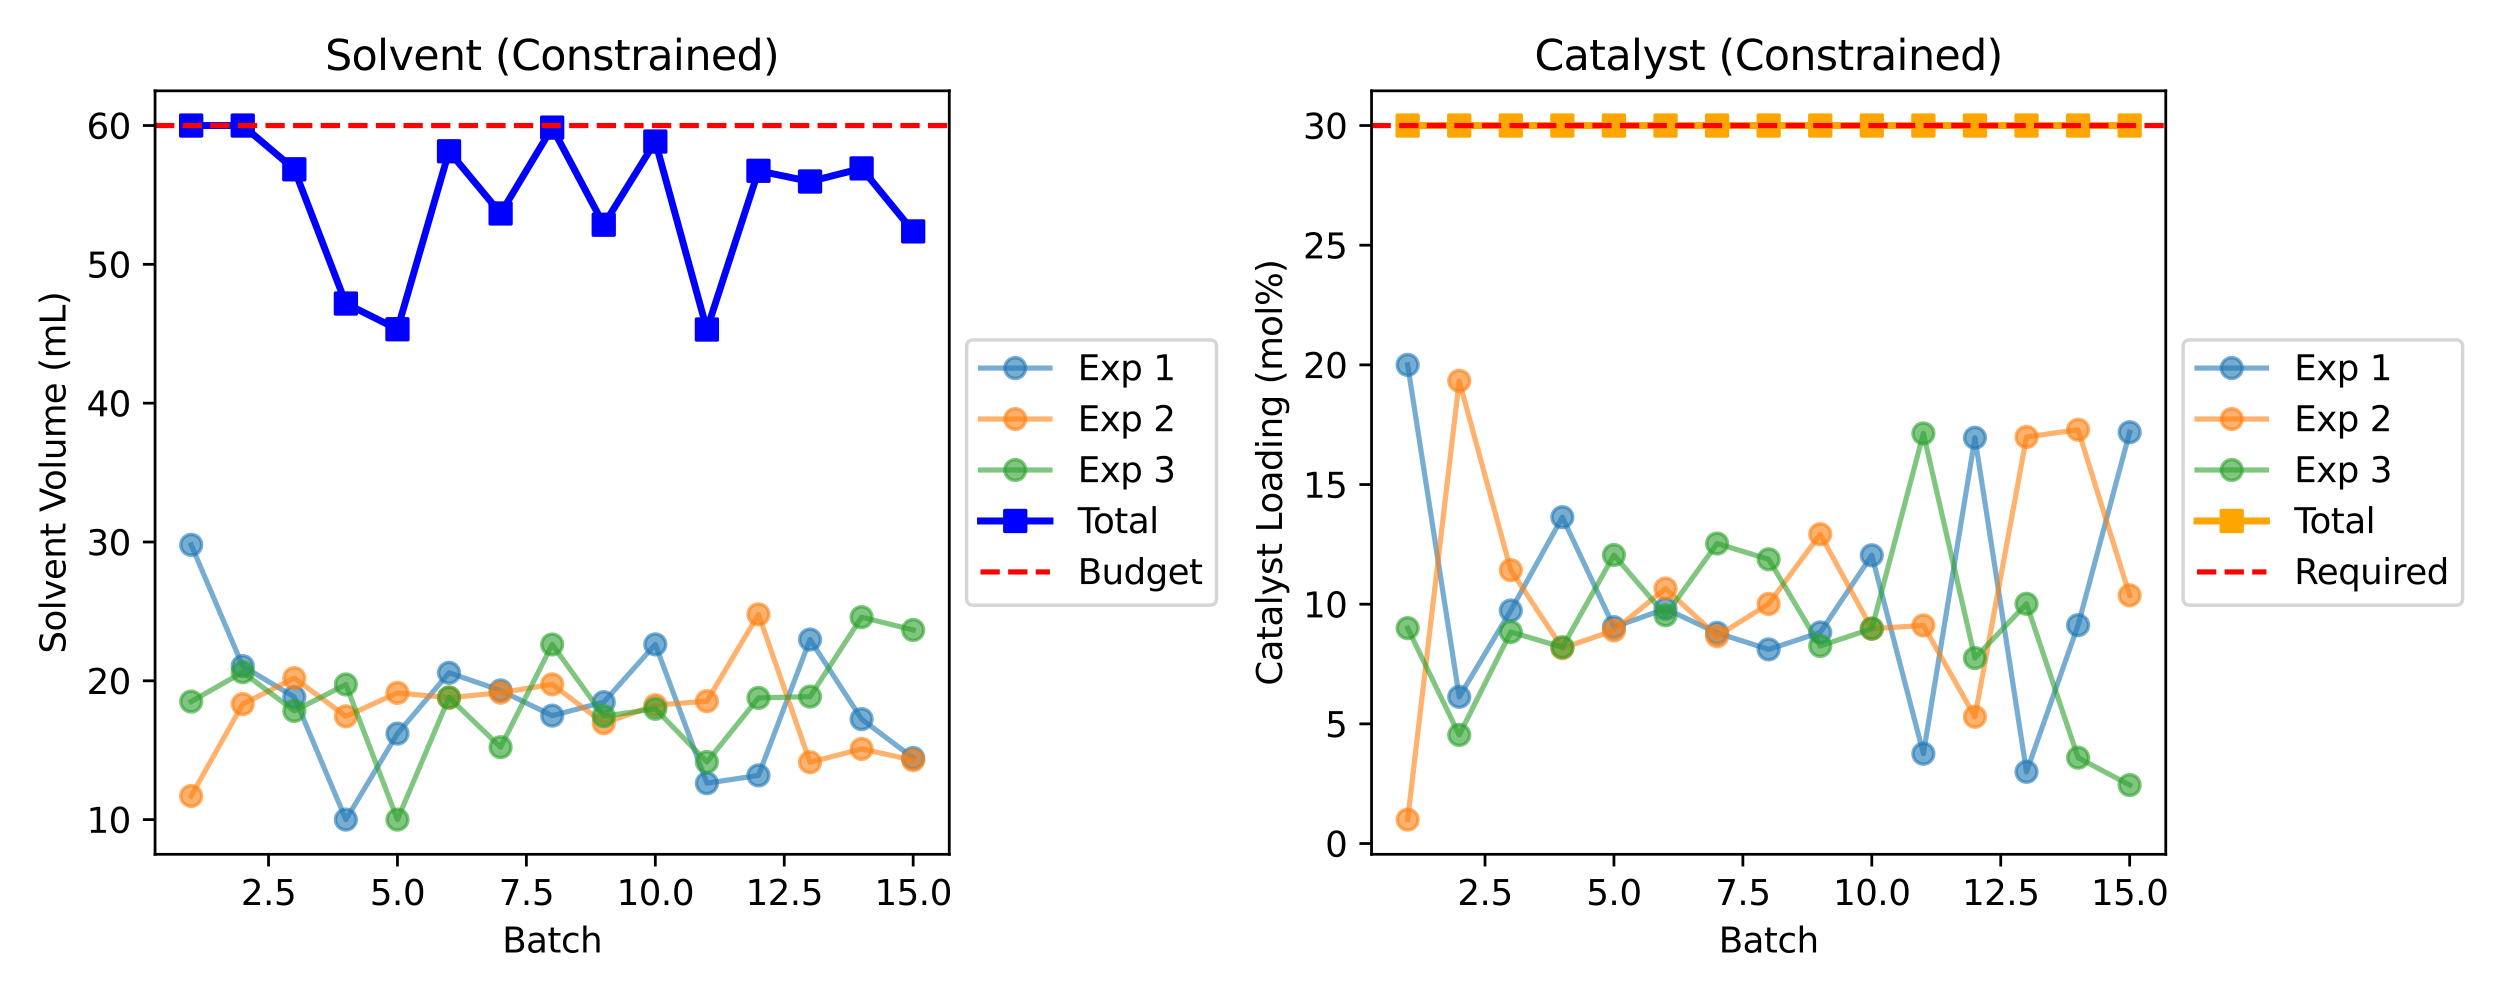 <?xml version="1.0" encoding="utf-8" standalone="no"?>
<!DOCTYPE svg PUBLIC "-//W3C//DTD SVG 1.1//EN"
  "http://www.w3.org/Graphics/SVG/1.1/DTD/svg11.dtd">
<svg xmlns:xlink="http://www.w3.org/1999/xlink" width="720pt" height="288pt" viewBox="0 0 720 288" xmlns="http://www.w3.org/2000/svg" version="1.1">
 <defs>
  <style type="text/css">*{stroke-linejoin: round; stroke-linecap: butt}</style>
 </defs>
 <g id="figure_1">
  <g id="patch_1">
   <path d="M 0 288 
L 720 288 
L 720 0 
L 0 0 
z
" style="fill: #ffffff"/>
  </g>
  <g id="axes_1">
   <g id="patch_2">
    <path d="M 44.66 246.04 
L 273.392 246.04 
L 273.392 26.16 
L 44.66 26.16 
z
" style="fill: #ffffff"/>
   </g>
   <g id="matplotlib.axis_1">
    <g id="xtick_1">
     <g id="line2d_1">
      <defs>
       <path id="m582458ec05" d="M 0 0 
L 0 3.5 
" style="stroke: #000000; stroke-width: 0.8"/>
      </defs>
      <g>
       <use xlink:href="#m582458ec05" x="77.336" y="246.04" style="stroke: #000000; stroke-width: 0.8"/>
      </g>
     </g>
     <g id="text_1">
      <!-- 2.5 -->
      <g transform="translate(69.385 260.638) scale(0.1 -0.1)">
       <defs>
        <path id="DejaVuSans-32" d="M 1228 531 
L 3431 531 
L 3431 0 
L 469 0 
L 469 531 
Q 828 903 1448 1529 
Q 2069 2156 2228 2338 
Q 2531 2678 2651 2914 
Q 2772 3150 2772 3378 
Q 2772 3750 2511 3984 
Q 2250 4219 1831 4219 
Q 1534 4219 1204 4116 
Q 875 4013 500 3803 
L 500 4441 
Q 881 4594 1212 4672 
Q 1544 4750 1819 4750 
Q 2544 4750 2975 4387 
Q 3406 4025 3406 3419 
Q 3406 3131 3298 2873 
Q 3191 2616 2906 2266 
Q 2828 2175 2409 1742 
Q 1991 1309 1228 531 
z
" transform="scale(0.016)"/>
        <path id="DejaVuSans-2e" d="M 684 794 
L 1344 794 
L 1344 0 
L 684 0 
L 684 794 
z
" transform="scale(0.016)"/>
        <path id="DejaVuSans-35" d="M 691 4666 
L 3169 4666 
L 3169 4134 
L 1269 4134 
L 1269 2991 
Q 1406 3038 1543 3061 
Q 1681 3084 1819 3084 
Q 2600 3084 3056 2656 
Q 3513 2228 3513 1497 
Q 3513 744 3044 326 
Q 2575 -91 1722 -91 
Q 1428 -91 1123 -41 
Q 819 9 494 109 
L 494 744 
Q 775 591 1075 516 
Q 1375 441 1709 441 
Q 2250 441 2565 725 
Q 2881 1009 2881 1497 
Q 2881 1984 2565 2268 
Q 2250 2553 1709 2553 
Q 1456 2553 1204 2497 
Q 953 2441 691 2322 
L 691 4666 
z
" transform="scale(0.016)"/>
       </defs>
       <use xlink:href="#DejaVuSans-32"/>
       <use xlink:href="#DejaVuSans-2e" transform="translate(63.623 0)"/>
       <use xlink:href="#DejaVuSans-35" transform="translate(95.41 0)"/>
      </g>
     </g>
    </g>
    <g id="xtick_2">
     <g id="line2d_2">
      <g>
       <use xlink:href="#m582458ec05" x="114.468" y="246.04" style="stroke: #000000; stroke-width: 0.8"/>
      </g>
     </g>
     <g id="text_2">
      <!-- 5.0 -->
      <g transform="translate(106.516 260.638) scale(0.1 -0.1)">
       <defs>
        <path id="DejaVuSans-30" d="M 2034 4250 
Q 1547 4250 1301 3770 
Q 1056 3291 1056 2328 
Q 1056 1369 1301 889 
Q 1547 409 2034 409 
Q 2525 409 2770 889 
Q 3016 1369 3016 2328 
Q 3016 3291 2770 3770 
Q 2525 4250 2034 4250 
z
M 2034 4750 
Q 2819 4750 3233 4129 
Q 3647 3509 3647 2328 
Q 3647 1150 3233 529 
Q 2819 -91 2034 -91 
Q 1250 -91 836 529 
Q 422 1150 422 2328 
Q 422 3509 836 4129 
Q 1250 4750 2034 4750 
z
" transform="scale(0.016)"/>
       </defs>
       <use xlink:href="#DejaVuSans-35"/>
       <use xlink:href="#DejaVuSans-2e" transform="translate(63.623 0)"/>
       <use xlink:href="#DejaVuSans-30" transform="translate(95.41 0)"/>
      </g>
     </g>
    </g>
    <g id="xtick_3">
     <g id="line2d_3">
      <g>
       <use xlink:href="#m582458ec05" x="151.6" y="246.04" style="stroke: #000000; stroke-width: 0.8"/>
      </g>
     </g>
     <g id="text_3">
      <!-- 7.5 -->
      <g transform="translate(143.648 260.638) scale(0.1 -0.1)">
       <defs>
        <path id="DejaVuSans-37" d="M 525 4666 
L 3525 4666 
L 3525 4397 
L 1831 0 
L 1172 0 
L 2766 4134 
L 525 4134 
L 525 4666 
z
" transform="scale(0.016)"/>
       </defs>
       <use xlink:href="#DejaVuSans-37"/>
       <use xlink:href="#DejaVuSans-2e" transform="translate(63.623 0)"/>
       <use xlink:href="#DejaVuSans-35" transform="translate(95.41 0)"/>
      </g>
     </g>
    </g>
    <g id="xtick_4">
     <g id="line2d_4">
      <g>
       <use xlink:href="#m582458ec05" x="188.732" y="246.04" style="stroke: #000000; stroke-width: 0.8"/>
      </g>
     </g>
     <g id="text_4">
      <!-- 10.0 -->
      <g transform="translate(177.599 260.638) scale(0.1 -0.1)">
       <defs>
        <path id="DejaVuSans-31" d="M 794 531 
L 1825 531 
L 1825 4091 
L 703 3866 
L 703 4441 
L 1819 4666 
L 2450 4666 
L 2450 531 
L 3481 531 
L 3481 0 
L 794 0 
L 794 531 
z
" transform="scale(0.016)"/>
       </defs>
       <use xlink:href="#DejaVuSans-31"/>
       <use xlink:href="#DejaVuSans-30" transform="translate(63.623 0)"/>
       <use xlink:href="#DejaVuSans-2e" transform="translate(127.246 0)"/>
       <use xlink:href="#DejaVuSans-30" transform="translate(159.033 0)"/>
      </g>
     </g>
    </g>
    <g id="xtick_5">
     <g id="line2d_5">
      <g>
       <use xlink:href="#m582458ec05" x="225.864" y="246.04" style="stroke: #000000; stroke-width: 0.8"/>
      </g>
     </g>
     <g id="text_5">
      <!-- 12.5 -->
      <g transform="translate(214.731 260.638) scale(0.1 -0.1)">
       <use xlink:href="#DejaVuSans-31"/>
       <use xlink:href="#DejaVuSans-32" transform="translate(63.623 0)"/>
       <use xlink:href="#DejaVuSans-2e" transform="translate(127.246 0)"/>
       <use xlink:href="#DejaVuSans-35" transform="translate(159.033 0)"/>
      </g>
     </g>
    </g>
    <g id="xtick_6">
     <g id="line2d_6">
      <g>
       <use xlink:href="#m582458ec05" x="262.996" y="246.04" style="stroke: #000000; stroke-width: 0.8"/>
      </g>
     </g>
     <g id="text_6">
      <!-- 15.0 -->
      <g transform="translate(251.863 260.638) scale(0.1 -0.1)">
       <use xlink:href="#DejaVuSans-31"/>
       <use xlink:href="#DejaVuSans-35" transform="translate(63.623 0)"/>
       <use xlink:href="#DejaVuSans-2e" transform="translate(127.246 0)"/>
       <use xlink:href="#DejaVuSans-30" transform="translate(159.033 0)"/>
      </g>
     </g>
    </g>
    <g id="text_7">
     <!-- Batch -->
     <g transform="translate(144.654 274.317) scale(0.1 -0.1)">
      <defs>
       <path id="DejaVuSans-42" d="M 1259 2228 
L 1259 519 
L 2272 519 
Q 2781 519 3026 730 
Q 3272 941 3272 1375 
Q 3272 1813 3026 2020 
Q 2781 2228 2272 2228 
L 1259 2228 
z
M 1259 4147 
L 1259 2741 
L 2194 2741 
Q 2656 2741 2882 2914 
Q 3109 3088 3109 3444 
Q 3109 3797 2882 3972 
Q 2656 4147 2194 4147 
L 1259 4147 
z
M 628 4666 
L 2241 4666 
Q 2963 4666 3353 4366 
Q 3744 4066 3744 3513 
Q 3744 3084 3544 2831 
Q 3344 2578 2956 2516 
Q 3422 2416 3680 2098 
Q 3938 1781 3938 1306 
Q 3938 681 3513 340 
Q 3088 0 2303 0 
L 628 0 
L 628 4666 
z
" transform="scale(0.016)"/>
       <path id="DejaVuSans-61" d="M 2194 1759 
Q 1497 1759 1228 1600 
Q 959 1441 959 1056 
Q 959 750 1161 570 
Q 1363 391 1709 391 
Q 2188 391 2477 730 
Q 2766 1069 2766 1631 
L 2766 1759 
L 2194 1759 
z
M 3341 1997 
L 3341 0 
L 2766 0 
L 2766 531 
Q 2569 213 2275 61 
Q 1981 -91 1556 -91 
Q 1019 -91 701 211 
Q 384 513 384 1019 
Q 384 1609 779 1909 
Q 1175 2209 1959 2209 
L 2766 2209 
L 2766 2266 
Q 2766 2663 2505 2880 
Q 2244 3097 1772 3097 
Q 1472 3097 1187 3025 
Q 903 2953 641 2809 
L 641 3341 
Q 956 3463 1253 3523 
Q 1550 3584 1831 3584 
Q 2591 3584 2966 3190 
Q 3341 2797 3341 1997 
z
" transform="scale(0.016)"/>
       <path id="DejaVuSans-74" d="M 1172 4494 
L 1172 3500 
L 2356 3500 
L 2356 3053 
L 1172 3053 
L 1172 1153 
Q 1172 725 1289 603 
Q 1406 481 1766 481 
L 2356 481 
L 2356 0 
L 1766 0 
Q 1100 0 847 248 
Q 594 497 594 1153 
L 594 3053 
L 172 3053 
L 172 3500 
L 594 3500 
L 594 4494 
L 1172 4494 
z
" transform="scale(0.016)"/>
       <path id="DejaVuSans-63" d="M 3122 3366 
L 3122 2828 
Q 2878 2963 2633 3030 
Q 2388 3097 2138 3097 
Q 1578 3097 1268 2742 
Q 959 2388 959 1747 
Q 959 1106 1268 751 
Q 1578 397 2138 397 
Q 2388 397 2633 464 
Q 2878 531 3122 666 
L 3122 134 
Q 2881 22 2623 -34 
Q 2366 -91 2075 -91 
Q 1284 -91 818 406 
Q 353 903 353 1747 
Q 353 2603 823 3093 
Q 1294 3584 2113 3584 
Q 2378 3584 2631 3529 
Q 2884 3475 3122 3366 
z
" transform="scale(0.016)"/>
       <path id="DejaVuSans-68" d="M 3513 2113 
L 3513 0 
L 2938 0 
L 2938 2094 
Q 2938 2591 2744 2837 
Q 2550 3084 2163 3084 
Q 1697 3084 1428 2787 
Q 1159 2491 1159 1978 
L 1159 0 
L 581 0 
L 581 4863 
L 1159 4863 
L 1159 2956 
Q 1366 3272 1645 3428 
Q 1925 3584 2291 3584 
Q 2894 3584 3203 3211 
Q 3513 2838 3513 2113 
z
" transform="scale(0.016)"/>
      </defs>
      <use xlink:href="#DejaVuSans-42"/>
      <use xlink:href="#DejaVuSans-61" transform="translate(68.604 0)"/>
      <use xlink:href="#DejaVuSans-74" transform="translate(129.883 0)"/>
      <use xlink:href="#DejaVuSans-63" transform="translate(169.092 0)"/>
      <use xlink:href="#DejaVuSans-68" transform="translate(224.072 0)"/>
     </g>
    </g>
   </g>
   <g id="matplotlib.axis_2">
    <g id="ytick_1">
     <g id="line2d_7">
      <defs>
       <path id="m94cb2217b3" d="M 0 0 
L -3.5 0 
" style="stroke: #000000; stroke-width: 0.8"/>
      </defs>
      <g>
       <use xlink:href="#m94cb2217b3" x="44.66" y="236.045" style="stroke: #000000; stroke-width: 0.8"/>
      </g>
     </g>
     <g id="text_8">
      <!-- 10 -->
      <g transform="translate(24.935 239.845) scale(0.1 -0.1)">
       <use xlink:href="#DejaVuSans-31"/>
       <use xlink:href="#DejaVuSans-30" transform="translate(63.623 0)"/>
      </g>
     </g>
    </g>
    <g id="ytick_2">
     <g id="line2d_8">
      <g>
       <use xlink:href="#m94cb2217b3" x="44.66" y="196.067" style="stroke: #000000; stroke-width: 0.8"/>
      </g>
     </g>
     <g id="text_9">
      <!-- 20 -->
      <g transform="translate(24.935 199.866) scale(0.1 -0.1)">
       <use xlink:href="#DejaVuSans-32"/>
       <use xlink:href="#DejaVuSans-30" transform="translate(63.623 0)"/>
      </g>
     </g>
    </g>
    <g id="ytick_3">
     <g id="line2d_9">
      <g>
       <use xlink:href="#m94cb2217b3" x="44.66" y="156.089" style="stroke: #000000; stroke-width: 0.8"/>
      </g>
     </g>
     <g id="text_10">
      <!-- 30 -->
      <g transform="translate(24.935 159.888) scale(0.1 -0.1)">
       <defs>
        <path id="DejaVuSans-33" d="M 2597 2516 
Q 3050 2419 3304 2112 
Q 3559 1806 3559 1356 
Q 3559 666 3084 287 
Q 2609 -91 1734 -91 
Q 1441 -91 1130 -33 
Q 819 25 488 141 
L 488 750 
Q 750 597 1062 519 
Q 1375 441 1716 441 
Q 2309 441 2620 675 
Q 2931 909 2931 1356 
Q 2931 1769 2642 2001 
Q 2353 2234 1838 2234 
L 1294 2234 
L 1294 2753 
L 1863 2753 
Q 2328 2753 2575 2939 
Q 2822 3125 2822 3475 
Q 2822 3834 2567 4026 
Q 2313 4219 1838 4219 
Q 1578 4219 1281 4162 
Q 984 4106 628 3988 
L 628 4550 
Q 988 4650 1302 4700 
Q 1616 4750 1894 4750 
Q 2613 4750 3031 4423 
Q 3450 4097 3450 3541 
Q 3450 3153 3228 2886 
Q 3006 2619 2597 2516 
z
" transform="scale(0.016)"/>
       </defs>
       <use xlink:href="#DejaVuSans-33"/>
       <use xlink:href="#DejaVuSans-30" transform="translate(63.623 0)"/>
      </g>
     </g>
    </g>
    <g id="ytick_4">
     <g id="line2d_10">
      <g>
       <use xlink:href="#m94cb2217b3" x="44.66" y="116.111" style="stroke: #000000; stroke-width: 0.8"/>
      </g>
     </g>
     <g id="text_11">
      <!-- 40 -->
      <g transform="translate(24.935 119.91) scale(0.1 -0.1)">
       <defs>
        <path id="DejaVuSans-34" d="M 2419 4116 
L 825 1625 
L 2419 1625 
L 2419 4116 
z
M 2253 4666 
L 3047 4666 
L 3047 1625 
L 3713 1625 
L 3713 1100 
L 3047 1100 
L 3047 0 
L 2419 0 
L 2419 1100 
L 313 1100 
L 313 1709 
L 2253 4666 
z
" transform="scale(0.016)"/>
       </defs>
       <use xlink:href="#DejaVuSans-34"/>
       <use xlink:href="#DejaVuSans-30" transform="translate(63.623 0)"/>
      </g>
     </g>
    </g>
    <g id="ytick_5">
     <g id="line2d_11">
      <g>
       <use xlink:href="#m94cb2217b3" x="44.66" y="76.133" style="stroke: #000000; stroke-width: 0.8"/>
      </g>
     </g>
     <g id="text_12">
      <!-- 50 -->
      <g transform="translate(24.935 79.932) scale(0.1 -0.1)">
       <use xlink:href="#DejaVuSans-35"/>
       <use xlink:href="#DejaVuSans-30" transform="translate(63.623 0)"/>
      </g>
     </g>
    </g>
    <g id="ytick_6">
     <g id="line2d_12">
      <g>
       <use xlink:href="#m94cb2217b3" x="44.66" y="36.155" style="stroke: #000000; stroke-width: 0.8"/>
      </g>
     </g>
     <g id="text_13">
      <!-- 60 -->
      <g transform="translate(24.935 39.954) scale(0.1 -0.1)">
       <defs>
        <path id="DejaVuSans-36" d="M 2113 2584 
Q 1688 2584 1439 2293 
Q 1191 2003 1191 1497 
Q 1191 994 1439 701 
Q 1688 409 2113 409 
Q 2538 409 2786 701 
Q 3034 994 3034 1497 
Q 3034 2003 2786 2293 
Q 2538 2584 2113 2584 
z
M 3366 4563 
L 3366 3988 
Q 3128 4100 2886 4159 
Q 2644 4219 2406 4219 
Q 1781 4219 1451 3797 
Q 1122 3375 1075 2522 
Q 1259 2794 1537 2939 
Q 1816 3084 2150 3084 
Q 2853 3084 3261 2657 
Q 3669 2231 3669 1497 
Q 3669 778 3244 343 
Q 2819 -91 2113 -91 
Q 1303 -91 875 529 
Q 447 1150 447 2328 
Q 447 3434 972 4092 
Q 1497 4750 2381 4750 
Q 2619 4750 2861 4703 
Q 3103 4656 3366 4563 
z
" transform="scale(0.016)"/>
       </defs>
       <use xlink:href="#DejaVuSans-36"/>
       <use xlink:href="#DejaVuSans-30" transform="translate(63.623 0)"/>
      </g>
     </g>
    </g>
    <g id="text_14">
     <!-- Solvent Volume (mL) -->
     <g transform="translate(18.855 188.22) rotate(-90) scale(0.1 -0.1)">
      <defs>
       <path id="DejaVuSans-53" d="M 3425 4513 
L 3425 3897 
Q 3066 4069 2747 4153 
Q 2428 4238 2131 4238 
Q 1616 4238 1336 4038 
Q 1056 3838 1056 3469 
Q 1056 3159 1242 3001 
Q 1428 2844 1947 2747 
L 2328 2669 
Q 3034 2534 3370 2195 
Q 3706 1856 3706 1288 
Q 3706 609 3251 259 
Q 2797 -91 1919 -91 
Q 1588 -91 1214 -16 
Q 841 59 441 206 
L 441 856 
Q 825 641 1194 531 
Q 1563 422 1919 422 
Q 2459 422 2753 634 
Q 3047 847 3047 1241 
Q 3047 1584 2836 1778 
Q 2625 1972 2144 2069 
L 1759 2144 
Q 1053 2284 737 2584 
Q 422 2884 422 3419 
Q 422 4038 858 4394 
Q 1294 4750 2059 4750 
Q 2388 4750 2728 4690 
Q 3069 4631 3425 4513 
z
" transform="scale(0.016)"/>
       <path id="DejaVuSans-6f" d="M 1959 3097 
Q 1497 3097 1228 2736 
Q 959 2375 959 1747 
Q 959 1119 1226 758 
Q 1494 397 1959 397 
Q 2419 397 2687 759 
Q 2956 1122 2956 1747 
Q 2956 2369 2687 2733 
Q 2419 3097 1959 3097 
z
M 1959 3584 
Q 2709 3584 3137 3096 
Q 3566 2609 3566 1747 
Q 3566 888 3137 398 
Q 2709 -91 1959 -91 
Q 1206 -91 779 398 
Q 353 888 353 1747 
Q 353 2609 779 3096 
Q 1206 3584 1959 3584 
z
" transform="scale(0.016)"/>
       <path id="DejaVuSans-6c" d="M 603 4863 
L 1178 4863 
L 1178 0 
L 603 0 
L 603 4863 
z
" transform="scale(0.016)"/>
       <path id="DejaVuSans-76" d="M 191 3500 
L 800 3500 
L 1894 563 
L 2988 3500 
L 3597 3500 
L 2284 0 
L 1503 0 
L 191 3500 
z
" transform="scale(0.016)"/>
       <path id="DejaVuSans-65" d="M 3597 1894 
L 3597 1613 
L 953 1613 
Q 991 1019 1311 708 
Q 1631 397 2203 397 
Q 2534 397 2845 478 
Q 3156 559 3463 722 
L 3463 178 
Q 3153 47 2828 -22 
Q 2503 -91 2169 -91 
Q 1331 -91 842 396 
Q 353 884 353 1716 
Q 353 2575 817 3079 
Q 1281 3584 2069 3584 
Q 2775 3584 3186 3129 
Q 3597 2675 3597 1894 
z
M 3022 2063 
Q 3016 2534 2758 2815 
Q 2500 3097 2075 3097 
Q 1594 3097 1305 2825 
Q 1016 2553 972 2059 
L 3022 2063 
z
" transform="scale(0.016)"/>
       <path id="DejaVuSans-6e" d="M 3513 2113 
L 3513 0 
L 2938 0 
L 2938 2094 
Q 2938 2591 2744 2837 
Q 2550 3084 2163 3084 
Q 1697 3084 1428 2787 
Q 1159 2491 1159 1978 
L 1159 0 
L 581 0 
L 581 3500 
L 1159 3500 
L 1159 2956 
Q 1366 3272 1645 3428 
Q 1925 3584 2291 3584 
Q 2894 3584 3203 3211 
Q 3513 2838 3513 2113 
z
" transform="scale(0.016)"/>
       <path id="DejaVuSans-20" transform="scale(0.016)"/>
       <path id="DejaVuSans-56" d="M 1831 0 
L 50 4666 
L 709 4666 
L 2188 738 
L 3669 4666 
L 4325 4666 
L 2547 0 
L 1831 0 
z
" transform="scale(0.016)"/>
       <path id="DejaVuSans-75" d="M 544 1381 
L 544 3500 
L 1119 3500 
L 1119 1403 
Q 1119 906 1312 657 
Q 1506 409 1894 409 
Q 2359 409 2629 706 
Q 2900 1003 2900 1516 
L 2900 3500 
L 3475 3500 
L 3475 0 
L 2900 0 
L 2900 538 
Q 2691 219 2414 64 
Q 2138 -91 1772 -91 
Q 1169 -91 856 284 
Q 544 659 544 1381 
z
M 1991 3584 
L 1991 3584 
z
" transform="scale(0.016)"/>
       <path id="DejaVuSans-6d" d="M 3328 2828 
Q 3544 3216 3844 3400 
Q 4144 3584 4550 3584 
Q 5097 3584 5394 3201 
Q 5691 2819 5691 2113 
L 5691 0 
L 5113 0 
L 5113 2094 
Q 5113 2597 4934 2840 
Q 4756 3084 4391 3084 
Q 3944 3084 3684 2787 
Q 3425 2491 3425 1978 
L 3425 0 
L 2847 0 
L 2847 2094 
Q 2847 2600 2669 2842 
Q 2491 3084 2119 3084 
Q 1678 3084 1418 2786 
Q 1159 2488 1159 1978 
L 1159 0 
L 581 0 
L 581 3500 
L 1159 3500 
L 1159 2956 
Q 1356 3278 1631 3431 
Q 1906 3584 2284 3584 
Q 2666 3584 2933 3390 
Q 3200 3197 3328 2828 
z
" transform="scale(0.016)"/>
       <path id="DejaVuSans-28" d="M 1984 4856 
Q 1566 4138 1362 3434 
Q 1159 2731 1159 2009 
Q 1159 1288 1364 580 
Q 1569 -128 1984 -844 
L 1484 -844 
Q 1016 -109 783 600 
Q 550 1309 550 2009 
Q 550 2706 781 3412 
Q 1013 4119 1484 4856 
L 1984 4856 
z
" transform="scale(0.016)"/>
       <path id="DejaVuSans-4c" d="M 628 4666 
L 1259 4666 
L 1259 531 
L 3531 531 
L 3531 0 
L 628 0 
L 628 4666 
z
" transform="scale(0.016)"/>
       <path id="DejaVuSans-29" d="M 513 4856 
L 1013 4856 
Q 1481 4119 1714 3412 
Q 1947 2706 1947 2009 
Q 1947 1309 1714 600 
Q 1481 -109 1013 -844 
L 513 -844 
Q 928 -128 1133 580 
Q 1338 1288 1338 2009 
Q 1338 2731 1133 3434 
Q 928 4138 513 4856 
z
" transform="scale(0.016)"/>
      </defs>
      <use xlink:href="#DejaVuSans-53"/>
      <use xlink:href="#DejaVuSans-6f" transform="translate(63.477 0)"/>
      <use xlink:href="#DejaVuSans-6c" transform="translate(124.658 0)"/>
      <use xlink:href="#DejaVuSans-76" transform="translate(152.441 0)"/>
      <use xlink:href="#DejaVuSans-65" transform="translate(211.621 0)"/>
      <use xlink:href="#DejaVuSans-6e" transform="translate(273.145 0)"/>
      <use xlink:href="#DejaVuSans-74" transform="translate(336.523 0)"/>
      <use xlink:href="#DejaVuSans-20" transform="translate(375.732 0)"/>
      <use xlink:href="#DejaVuSans-56" transform="translate(407.52 0)"/>
      <use xlink:href="#DejaVuSans-6f" transform="translate(468.178 0)"/>
      <use xlink:href="#DejaVuSans-6c" transform="translate(529.359 0)"/>
      <use xlink:href="#DejaVuSans-75" transform="translate(557.143 0)"/>
      <use xlink:href="#DejaVuSans-6d" transform="translate(620.521 0)"/>
      <use xlink:href="#DejaVuSans-65" transform="translate(717.934 0)"/>
      <use xlink:href="#DejaVuSans-20" transform="translate(779.457 0)"/>
      <use xlink:href="#DejaVuSans-28" transform="translate(811.244 0)"/>
      <use xlink:href="#DejaVuSans-6d" transform="translate(850.258 0)"/>
      <use xlink:href="#DejaVuSans-4c" transform="translate(947.67 0)"/>
      <use xlink:href="#DejaVuSans-29" transform="translate(1003.383 0)"/>
     </g>
    </g>
   </g>
   <g id="line2d_13">
    <path d="M 55.057 156.923 
L 69.91 191.838 
L 84.762 200.743 
L 99.615 236.045 
L 114.468 211.277 
L 129.321 193.775 
L 144.173 198.845 
L 159.026 206.102 
L 173.879 202.216 
L 188.732 185.581 
L 203.585 225.565 
L 218.437 223.314 
L 233.29 184.188 
L 248.143 207.108 
L 262.996 218.311 
" clip-path="url(#p56ddc63d42)" style="fill: none; stroke: #1f77b4; stroke-opacity: 0.6; stroke-width: 1.5; stroke-linecap: square"/>
    <defs>
     <path id="mbbcbe7862a" d="M 0 3 
C 0.796 3 1.559 2.684 2.121 2.121 
C 2.684 1.559 3 0.796 3 0 
C 3 -0.796 2.684 -1.559 2.121 -2.121 
C 1.559 -2.684 0.796 -3 0 -3 
C -0.796 -3 -1.559 -2.684 -2.121 -2.121 
C -2.684 -1.559 -3 -0.796 -3 0 
C -3 0.796 -2.684 1.559 -2.121 2.121 
C -1.559 2.684 -0.796 3 0 3 
z
" style="stroke: #1f77b4; stroke-opacity: 0.6"/>
    </defs>
    <g clip-path="url(#p56ddc63d42)">
     <use xlink:href="#mbbcbe7862a" x="55.057" y="156.923" style="fill: #1f77b4; fill-opacity: 0.6; stroke: #1f77b4; stroke-opacity: 0.6"/>
     <use xlink:href="#mbbcbe7862a" x="69.91" y="191.838" style="fill: #1f77b4; fill-opacity: 0.6; stroke: #1f77b4; stroke-opacity: 0.6"/>
     <use xlink:href="#mbbcbe7862a" x="84.762" y="200.743" style="fill: #1f77b4; fill-opacity: 0.6; stroke: #1f77b4; stroke-opacity: 0.6"/>
     <use xlink:href="#mbbcbe7862a" x="99.615" y="236.045" style="fill: #1f77b4; fill-opacity: 0.6; stroke: #1f77b4; stroke-opacity: 0.6"/>
     <use xlink:href="#mbbcbe7862a" x="114.468" y="211.277" style="fill: #1f77b4; fill-opacity: 0.6; stroke: #1f77b4; stroke-opacity: 0.6"/>
     <use xlink:href="#mbbcbe7862a" x="129.321" y="193.775" style="fill: #1f77b4; fill-opacity: 0.6; stroke: #1f77b4; stroke-opacity: 0.6"/>
     <use xlink:href="#mbbcbe7862a" x="144.173" y="198.845" style="fill: #1f77b4; fill-opacity: 0.6; stroke: #1f77b4; stroke-opacity: 0.6"/>
     <use xlink:href="#mbbcbe7862a" x="159.026" y="206.102" style="fill: #1f77b4; fill-opacity: 0.6; stroke: #1f77b4; stroke-opacity: 0.6"/>
     <use xlink:href="#mbbcbe7862a" x="173.879" y="202.216" style="fill: #1f77b4; fill-opacity: 0.6; stroke: #1f77b4; stroke-opacity: 0.6"/>
     <use xlink:href="#mbbcbe7862a" x="188.732" y="185.581" style="fill: #1f77b4; fill-opacity: 0.6; stroke: #1f77b4; stroke-opacity: 0.6"/>
     <use xlink:href="#mbbcbe7862a" x="203.585" y="225.565" style="fill: #1f77b4; fill-opacity: 0.6; stroke: #1f77b4; stroke-opacity: 0.6"/>
     <use xlink:href="#mbbcbe7862a" x="218.437" y="223.314" style="fill: #1f77b4; fill-opacity: 0.6; stroke: #1f77b4; stroke-opacity: 0.6"/>
     <use xlink:href="#mbbcbe7862a" x="233.29" y="184.188" style="fill: #1f77b4; fill-opacity: 0.6; stroke: #1f77b4; stroke-opacity: 0.6"/>
     <use xlink:href="#mbbcbe7862a" x="248.143" y="207.108" style="fill: #1f77b4; fill-opacity: 0.6; stroke: #1f77b4; stroke-opacity: 0.6"/>
     <use xlink:href="#mbbcbe7862a" x="262.996" y="218.311" style="fill: #1f77b4; fill-opacity: 0.6; stroke: #1f77b4; stroke-opacity: 0.6"/>
    </g>
   </g>
   <g id="line2d_14">
    <path d="M 55.057 229.235 
L 69.91 202.776 
L 84.762 195.316 
L 99.615 206.292 
L 114.468 199.548 
L 129.321 200.95 
L 144.173 199.488 
L 159.026 197.094 
L 173.879 208.285 
L 188.732 203.088 
L 203.585 201.935 
L 218.437 176.927 
L 233.29 219.517 
L 248.143 215.697 
L 262.996 218.934 
" clip-path="url(#p56ddc63d42)" style="fill: none; stroke: #ff7f0e; stroke-opacity: 0.6; stroke-width: 1.5; stroke-linecap: square"/>
    <defs>
     <path id="m07f9c6f074" d="M 0 3 
C 0.796 3 1.559 2.684 2.121 2.121 
C 2.684 1.559 3 0.796 3 0 
C 3 -0.796 2.684 -1.559 2.121 -2.121 
C 1.559 -2.684 0.796 -3 0 -3 
C -0.796 -3 -1.559 -2.684 -2.121 -2.121 
C -2.684 -1.559 -3 -0.796 -3 0 
C -3 0.796 -2.684 1.559 -2.121 2.121 
C -1.559 2.684 -0.796 3 0 3 
z
" style="stroke: #ff7f0e; stroke-opacity: 0.6"/>
    </defs>
    <g clip-path="url(#p56ddc63d42)">
     <use xlink:href="#m07f9c6f074" x="55.057" y="229.235" style="fill: #ff7f0e; fill-opacity: 0.6; stroke: #ff7f0e; stroke-opacity: 0.6"/>
     <use xlink:href="#m07f9c6f074" x="69.91" y="202.776" style="fill: #ff7f0e; fill-opacity: 0.6; stroke: #ff7f0e; stroke-opacity: 0.6"/>
     <use xlink:href="#m07f9c6f074" x="84.762" y="195.316" style="fill: #ff7f0e; fill-opacity: 0.6; stroke: #ff7f0e; stroke-opacity: 0.6"/>
     <use xlink:href="#m07f9c6f074" x="99.615" y="206.292" style="fill: #ff7f0e; fill-opacity: 0.6; stroke: #ff7f0e; stroke-opacity: 0.6"/>
     <use xlink:href="#m07f9c6f074" x="114.468" y="199.548" style="fill: #ff7f0e; fill-opacity: 0.6; stroke: #ff7f0e; stroke-opacity: 0.6"/>
     <use xlink:href="#m07f9c6f074" x="129.321" y="200.95" style="fill: #ff7f0e; fill-opacity: 0.6; stroke: #ff7f0e; stroke-opacity: 0.6"/>
     <use xlink:href="#m07f9c6f074" x="144.173" y="199.488" style="fill: #ff7f0e; fill-opacity: 0.6; stroke: #ff7f0e; stroke-opacity: 0.6"/>
     <use xlink:href="#m07f9c6f074" x="159.026" y="197.094" style="fill: #ff7f0e; fill-opacity: 0.6; stroke: #ff7f0e; stroke-opacity: 0.6"/>
     <use xlink:href="#m07f9c6f074" x="173.879" y="208.285" style="fill: #ff7f0e; fill-opacity: 0.6; stroke: #ff7f0e; stroke-opacity: 0.6"/>
     <use xlink:href="#m07f9c6f074" x="188.732" y="203.088" style="fill: #ff7f0e; fill-opacity: 0.6; stroke: #ff7f0e; stroke-opacity: 0.6"/>
     <use xlink:href="#m07f9c6f074" x="203.585" y="201.935" style="fill: #ff7f0e; fill-opacity: 0.6; stroke: #ff7f0e; stroke-opacity: 0.6"/>
     <use xlink:href="#m07f9c6f074" x="218.437" y="176.927" style="fill: #ff7f0e; fill-opacity: 0.6; stroke: #ff7f0e; stroke-opacity: 0.6"/>
     <use xlink:href="#m07f9c6f074" x="233.29" y="219.517" style="fill: #ff7f0e; fill-opacity: 0.6; stroke: #ff7f0e; stroke-opacity: 0.6"/>
     <use xlink:href="#m07f9c6f074" x="248.143" y="215.697" style="fill: #ff7f0e; fill-opacity: 0.6; stroke: #ff7f0e; stroke-opacity: 0.6"/>
     <use xlink:href="#m07f9c6f074" x="262.996" y="218.934" style="fill: #ff7f0e; fill-opacity: 0.6; stroke: #ff7f0e; stroke-opacity: 0.6"/>
    </g>
   </g>
   <g id="line2d_15">
    <path d="M 55.057 202.043 
L 69.91 193.588 
L 84.762 204.746 
L 99.615 197.125 
L 114.468 236.045 
L 129.321 200.889 
L 144.173 215.195 
L 159.026 185.603 
L 173.879 206.267 
L 188.732 204.142 
L 203.585 219.443 
L 218.437 200.994 
L 233.29 200.618 
L 248.143 177.742 
L 262.996 181.441 
" clip-path="url(#p56ddc63d42)" style="fill: none; stroke: #2ca02c; stroke-opacity: 0.6; stroke-width: 1.5; stroke-linecap: square"/>
    <defs>
     <path id="mbb92807c3b" d="M 0 3 
C 0.796 3 1.559 2.684 2.121 2.121 
C 2.684 1.559 3 0.796 3 0 
C 3 -0.796 2.684 -1.559 2.121 -2.121 
C 1.559 -2.684 0.796 -3 0 -3 
C -0.796 -3 -1.559 -2.684 -2.121 -2.121 
C -2.684 -1.559 -3 -0.796 -3 0 
C -3 0.796 -2.684 1.559 -2.121 2.121 
C -1.559 2.684 -0.796 3 0 3 
z
" style="stroke: #2ca02c; stroke-opacity: 0.6"/>
    </defs>
    <g clip-path="url(#p56ddc63d42)">
     <use xlink:href="#mbb92807c3b" x="55.057" y="202.043" style="fill: #2ca02c; fill-opacity: 0.6; stroke: #2ca02c; stroke-opacity: 0.6"/>
     <use xlink:href="#mbb92807c3b" x="69.91" y="193.588" style="fill: #2ca02c; fill-opacity: 0.6; stroke: #2ca02c; stroke-opacity: 0.6"/>
     <use xlink:href="#mbb92807c3b" x="84.762" y="204.746" style="fill: #2ca02c; fill-opacity: 0.6; stroke: #2ca02c; stroke-opacity: 0.6"/>
     <use xlink:href="#mbb92807c3b" x="99.615" y="197.125" style="fill: #2ca02c; fill-opacity: 0.6; stroke: #2ca02c; stroke-opacity: 0.6"/>
     <use xlink:href="#mbb92807c3b" x="114.468" y="236.045" style="fill: #2ca02c; fill-opacity: 0.6; stroke: #2ca02c; stroke-opacity: 0.6"/>
     <use xlink:href="#mbb92807c3b" x="129.321" y="200.889" style="fill: #2ca02c; fill-opacity: 0.6; stroke: #2ca02c; stroke-opacity: 0.6"/>
     <use xlink:href="#mbb92807c3b" x="144.173" y="215.195" style="fill: #2ca02c; fill-opacity: 0.6; stroke: #2ca02c; stroke-opacity: 0.6"/>
     <use xlink:href="#mbb92807c3b" x="159.026" y="185.603" style="fill: #2ca02c; fill-opacity: 0.6; stroke: #2ca02c; stroke-opacity: 0.6"/>
     <use xlink:href="#mbb92807c3b" x="173.879" y="206.267" style="fill: #2ca02c; fill-opacity: 0.6; stroke: #2ca02c; stroke-opacity: 0.6"/>
     <use xlink:href="#mbb92807c3b" x="188.732" y="204.142" style="fill: #2ca02c; fill-opacity: 0.6; stroke: #2ca02c; stroke-opacity: 0.6"/>
     <use xlink:href="#mbb92807c3b" x="203.585" y="219.443" style="fill: #2ca02c; fill-opacity: 0.6; stroke: #2ca02c; stroke-opacity: 0.6"/>
     <use xlink:href="#mbb92807c3b" x="218.437" y="200.994" style="fill: #2ca02c; fill-opacity: 0.6; stroke: #2ca02c; stroke-opacity: 0.6"/>
     <use xlink:href="#mbb92807c3b" x="233.29" y="200.618" style="fill: #2ca02c; fill-opacity: 0.6; stroke: #2ca02c; stroke-opacity: 0.6"/>
     <use xlink:href="#mbb92807c3b" x="248.143" y="177.742" style="fill: #2ca02c; fill-opacity: 0.6; stroke: #2ca02c; stroke-opacity: 0.6"/>
     <use xlink:href="#mbb92807c3b" x="262.996" y="181.441" style="fill: #2ca02c; fill-opacity: 0.6; stroke: #2ca02c; stroke-opacity: 0.6"/>
    </g>
   </g>
   <g id="line2d_16">
    <path d="M 55.057 36.155 
L 69.91 36.155 
L 84.762 48.758 
L 99.615 87.415 
L 114.468 94.823 
L 129.321 43.567 
L 144.173 61.48 
L 159.026 36.752 
L 173.879 64.721 
L 188.732 40.765 
L 203.585 94.896 
L 218.437 49.188 
L 233.29 52.276 
L 248.143 48.499 
L 262.996 66.639 
" clip-path="url(#p56ddc63d42)" style="fill: none; stroke: #0000ff; stroke-width: 2; stroke-linecap: square"/>
    <defs>
     <path id="m899b5218e5" d="M -3 3 
L 3 3 
L 3 -3 
L -3 -3 
z
" style="stroke: #0000ff; stroke-linejoin: miter"/>
    </defs>
    <g clip-path="url(#p56ddc63d42)">
     <use xlink:href="#m899b5218e5" x="55.057" y="36.155" style="fill: #0000ff; stroke: #0000ff; stroke-linejoin: miter"/>
     <use xlink:href="#m899b5218e5" x="69.91" y="36.155" style="fill: #0000ff; stroke: #0000ff; stroke-linejoin: miter"/>
     <use xlink:href="#m899b5218e5" x="84.762" y="48.758" style="fill: #0000ff; stroke: #0000ff; stroke-linejoin: miter"/>
     <use xlink:href="#m899b5218e5" x="99.615" y="87.415" style="fill: #0000ff; stroke: #0000ff; stroke-linejoin: miter"/>
     <use xlink:href="#m899b5218e5" x="114.468" y="94.823" style="fill: #0000ff; stroke: #0000ff; stroke-linejoin: miter"/>
     <use xlink:href="#m899b5218e5" x="129.321" y="43.567" style="fill: #0000ff; stroke: #0000ff; stroke-linejoin: miter"/>
     <use xlink:href="#m899b5218e5" x="144.173" y="61.48" style="fill: #0000ff; stroke: #0000ff; stroke-linejoin: miter"/>
     <use xlink:href="#m899b5218e5" x="159.026" y="36.752" style="fill: #0000ff; stroke: #0000ff; stroke-linejoin: miter"/>
     <use xlink:href="#m899b5218e5" x="173.879" y="64.721" style="fill: #0000ff; stroke: #0000ff; stroke-linejoin: miter"/>
     <use xlink:href="#m899b5218e5" x="188.732" y="40.765" style="fill: #0000ff; stroke: #0000ff; stroke-linejoin: miter"/>
     <use xlink:href="#m899b5218e5" x="203.585" y="94.896" style="fill: #0000ff; stroke: #0000ff; stroke-linejoin: miter"/>
     <use xlink:href="#m899b5218e5" x="218.437" y="49.188" style="fill: #0000ff; stroke: #0000ff; stroke-linejoin: miter"/>
     <use xlink:href="#m899b5218e5" x="233.29" y="52.276" style="fill: #0000ff; stroke: #0000ff; stroke-linejoin: miter"/>
     <use xlink:href="#m899b5218e5" x="248.143" y="48.499" style="fill: #0000ff; stroke: #0000ff; stroke-linejoin: miter"/>
     <use xlink:href="#m899b5218e5" x="262.996" y="66.639" style="fill: #0000ff; stroke: #0000ff; stroke-linejoin: miter"/>
    </g>
   </g>
   <g id="line2d_17">
    <path d="M 44.66 36.155 
L 273.392 36.155 
" clip-path="url(#p56ddc63d42)" style="fill: none; stroke-dasharray: 5.55,2.4; stroke-dashoffset: 0; stroke: #ff0000; stroke-width: 1.5"/>
   </g>
   <g id="patch_3">
    <path d="M 44.66 246.04 
L 44.66 26.16 
" style="fill: none; stroke: #000000; stroke-width: 0.8; stroke-linejoin: miter; stroke-linecap: square"/>
   </g>
   <g id="patch_4">
    <path d="M 273.392 246.04 
L 273.392 26.16 
" style="fill: none; stroke: #000000; stroke-width: 0.8; stroke-linejoin: miter; stroke-linecap: square"/>
   </g>
   <g id="patch_5">
    <path d="M 44.66 246.04 
L 273.392 246.04 
" style="fill: none; stroke: #000000; stroke-width: 0.8; stroke-linejoin: miter; stroke-linecap: square"/>
   </g>
   <g id="patch_6">
    <path d="M 44.66 26.16 
L 273.392 26.16 
" style="fill: none; stroke: #000000; stroke-width: 0.8; stroke-linejoin: miter; stroke-linecap: square"/>
   </g>
   <g id="text_15">
    <!-- Solvent (Constrained) -->
    <g transform="translate(93.638 20.16) scale(0.12 -0.12)">
     <defs>
      <path id="DejaVuSans-43" d="M 4122 4306 
L 4122 3641 
Q 3803 3938 3442 4084 
Q 3081 4231 2675 4231 
Q 1875 4231 1450 3742 
Q 1025 3253 1025 2328 
Q 1025 1406 1450 917 
Q 1875 428 2675 428 
Q 3081 428 3442 575 
Q 3803 722 4122 1019 
L 4122 359 
Q 3791 134 3420 21 
Q 3050 -91 2638 -91 
Q 1578 -91 968 557 
Q 359 1206 359 2328 
Q 359 3453 968 4101 
Q 1578 4750 2638 4750 
Q 3056 4750 3426 4639 
Q 3797 4528 4122 4306 
z
" transform="scale(0.016)"/>
      <path id="DejaVuSans-73" d="M 2834 3397 
L 2834 2853 
Q 2591 2978 2328 3040 
Q 2066 3103 1784 3103 
Q 1356 3103 1142 2972 
Q 928 2841 928 2578 
Q 928 2378 1081 2264 
Q 1234 2150 1697 2047 
L 1894 2003 
Q 2506 1872 2764 1633 
Q 3022 1394 3022 966 
Q 3022 478 2636 193 
Q 2250 -91 1575 -91 
Q 1294 -91 989 -36 
Q 684 19 347 128 
L 347 722 
Q 666 556 975 473 
Q 1284 391 1588 391 
Q 1994 391 2212 530 
Q 2431 669 2431 922 
Q 2431 1156 2273 1281 
Q 2116 1406 1581 1522 
L 1381 1569 
Q 847 1681 609 1914 
Q 372 2147 372 2553 
Q 372 3047 722 3315 
Q 1072 3584 1716 3584 
Q 2034 3584 2315 3537 
Q 2597 3491 2834 3397 
z
" transform="scale(0.016)"/>
      <path id="DejaVuSans-72" d="M 2631 2963 
Q 2534 3019 2420 3045 
Q 2306 3072 2169 3072 
Q 1681 3072 1420 2755 
Q 1159 2438 1159 1844 
L 1159 0 
L 581 0 
L 581 3500 
L 1159 3500 
L 1159 2956 
Q 1341 3275 1631 3429 
Q 1922 3584 2338 3584 
Q 2397 3584 2469 3576 
Q 2541 3569 2628 3553 
L 2631 2963 
z
" transform="scale(0.016)"/>
      <path id="DejaVuSans-69" d="M 603 3500 
L 1178 3500 
L 1178 0 
L 603 0 
L 603 3500 
z
M 603 4863 
L 1178 4863 
L 1178 4134 
L 603 4134 
L 603 4863 
z
" transform="scale(0.016)"/>
      <path id="DejaVuSans-64" d="M 2906 2969 
L 2906 4863 
L 3481 4863 
L 3481 0 
L 2906 0 
L 2906 525 
Q 2725 213 2448 61 
Q 2172 -91 1784 -91 
Q 1150 -91 751 415 
Q 353 922 353 1747 
Q 353 2572 751 3078 
Q 1150 3584 1784 3584 
Q 2172 3584 2448 3432 
Q 2725 3281 2906 2969 
z
M 947 1747 
Q 947 1113 1208 752 
Q 1469 391 1925 391 
Q 2381 391 2643 752 
Q 2906 1113 2906 1747 
Q 2906 2381 2643 2742 
Q 2381 3103 1925 3103 
Q 1469 3103 1208 2742 
Q 947 2381 947 1747 
z
" transform="scale(0.016)"/>
     </defs>
     <use xlink:href="#DejaVuSans-53"/>
     <use xlink:href="#DejaVuSans-6f" transform="translate(63.477 0)"/>
     <use xlink:href="#DejaVuSans-6c" transform="translate(124.658 0)"/>
     <use xlink:href="#DejaVuSans-76" transform="translate(152.441 0)"/>
     <use xlink:href="#DejaVuSans-65" transform="translate(211.621 0)"/>
     <use xlink:href="#DejaVuSans-6e" transform="translate(273.145 0)"/>
     <use xlink:href="#DejaVuSans-74" transform="translate(336.523 0)"/>
     <use xlink:href="#DejaVuSans-20" transform="translate(375.732 0)"/>
     <use xlink:href="#DejaVuSans-28" transform="translate(407.52 0)"/>
     <use xlink:href="#DejaVuSans-43" transform="translate(446.533 0)"/>
     <use xlink:href="#DejaVuSans-6f" transform="translate(516.357 0)"/>
     <use xlink:href="#DejaVuSans-6e" transform="translate(577.539 0)"/>
     <use xlink:href="#DejaVuSans-73" transform="translate(640.918 0)"/>
     <use xlink:href="#DejaVuSans-74" transform="translate(693.018 0)"/>
     <use xlink:href="#DejaVuSans-72" transform="translate(732.227 0)"/>
     <use xlink:href="#DejaVuSans-61" transform="translate(773.34 0)"/>
     <use xlink:href="#DejaVuSans-69" transform="translate(834.619 0)"/>
     <use xlink:href="#DejaVuSans-6e" transform="translate(862.402 0)"/>
     <use xlink:href="#DejaVuSans-65" transform="translate(925.781 0)"/>
     <use xlink:href="#DejaVuSans-64" transform="translate(987.305 0)"/>
     <use xlink:href="#DejaVuSans-29" transform="translate(1050.781 0)"/>
    </g>
   </g>
   <g id="legend_1">
    <g id="patch_7">
     <path d="M 280.392 174.295 
L 348.361 174.295 
Q 350.361 174.295 350.361 172.295 
L 350.361 99.905 
Q 350.361 97.905 348.361 97.905 
L 280.392 97.905 
Q 278.392 97.905 278.392 99.905 
L 278.392 172.295 
Q 278.392 174.295 280.392 174.295 
z
" style="fill: #ffffff; opacity: 0.8; stroke: #cccccc; stroke-linejoin: miter"/>
    </g>
    <g id="line2d_18">
     <path d="M 282.392 106.003 
L 292.392 106.003 
L 302.392 106.003 
" style="fill: none; stroke: #1f77b4; stroke-opacity: 0.6; stroke-width: 1.5; stroke-linecap: square"/>
     <g>
      <use xlink:href="#mbbcbe7862a" x="292.392" y="106.003" style="fill: #1f77b4; fill-opacity: 0.6; stroke: #1f77b4; stroke-opacity: 0.6"/>
     </g>
    </g>
    <g id="text_16">
     <!-- Exp 1 -->
     <g transform="translate(310.392 109.503) scale(0.1 -0.1)">
      <defs>
       <path id="DejaVuSans-45" d="M 628 4666 
L 3578 4666 
L 3578 4134 
L 1259 4134 
L 1259 2753 
L 3481 2753 
L 3481 2222 
L 1259 2222 
L 1259 531 
L 3634 531 
L 3634 0 
L 628 0 
L 628 4666 
z
" transform="scale(0.016)"/>
       <path id="DejaVuSans-78" d="M 3513 3500 
L 2247 1797 
L 3578 0 
L 2900 0 
L 1881 1375 
L 863 0 
L 184 0 
L 1544 1831 
L 300 3500 
L 978 3500 
L 1906 2253 
L 2834 3500 
L 3513 3500 
z
" transform="scale(0.016)"/>
       <path id="DejaVuSans-70" d="M 1159 525 
L 1159 -1331 
L 581 -1331 
L 581 3500 
L 1159 3500 
L 1159 2969 
Q 1341 3281 1617 3432 
Q 1894 3584 2278 3584 
Q 2916 3584 3314 3078 
Q 3713 2572 3713 1747 
Q 3713 922 3314 415 
Q 2916 -91 2278 -91 
Q 1894 -91 1617 61 
Q 1341 213 1159 525 
z
M 3116 1747 
Q 3116 2381 2855 2742 
Q 2594 3103 2138 3103 
Q 1681 3103 1420 2742 
Q 1159 2381 1159 1747 
Q 1159 1113 1420 752 
Q 1681 391 2138 391 
Q 2594 391 2855 752 
Q 3116 1113 3116 1747 
z
" transform="scale(0.016)"/>
      </defs>
      <use xlink:href="#DejaVuSans-45"/>
      <use xlink:href="#DejaVuSans-78" transform="translate(63.184 0)"/>
      <use xlink:href="#DejaVuSans-70" transform="translate(122.363 0)"/>
      <use xlink:href="#DejaVuSans-20" transform="translate(185.84 0)"/>
      <use xlink:href="#DejaVuSans-31" transform="translate(217.627 0)"/>
     </g>
    </g>
    <g id="line2d_19">
     <path d="M 282.392 120.681 
L 292.392 120.681 
L 302.392 120.681 
" style="fill: none; stroke: #ff7f0e; stroke-opacity: 0.6; stroke-width: 1.5; stroke-linecap: square"/>
     <g>
      <use xlink:href="#m07f9c6f074" x="292.392" y="120.681" style="fill: #ff7f0e; fill-opacity: 0.6; stroke: #ff7f0e; stroke-opacity: 0.6"/>
     </g>
    </g>
    <g id="text_17">
     <!-- Exp 2 -->
     <g transform="translate(310.392 124.181) scale(0.1 -0.1)">
      <use xlink:href="#DejaVuSans-45"/>
      <use xlink:href="#DejaVuSans-78" transform="translate(63.184 0)"/>
      <use xlink:href="#DejaVuSans-70" transform="translate(122.363 0)"/>
      <use xlink:href="#DejaVuSans-20" transform="translate(185.84 0)"/>
      <use xlink:href="#DejaVuSans-32" transform="translate(217.627 0)"/>
     </g>
    </g>
    <g id="line2d_20">
     <path d="M 282.392 135.359 
L 292.392 135.359 
L 302.392 135.359 
" style="fill: none; stroke: #2ca02c; stroke-opacity: 0.6; stroke-width: 1.5; stroke-linecap: square"/>
     <g>
      <use xlink:href="#mbb92807c3b" x="292.392" y="135.359" style="fill: #2ca02c; fill-opacity: 0.6; stroke: #2ca02c; stroke-opacity: 0.6"/>
     </g>
    </g>
    <g id="text_18">
     <!-- Exp 3 -->
     <g transform="translate(310.392 138.859) scale(0.1 -0.1)">
      <use xlink:href="#DejaVuSans-45"/>
      <use xlink:href="#DejaVuSans-78" transform="translate(63.184 0)"/>
      <use xlink:href="#DejaVuSans-70" transform="translate(122.363 0)"/>
      <use xlink:href="#DejaVuSans-20" transform="translate(185.84 0)"/>
      <use xlink:href="#DejaVuSans-33" transform="translate(217.627 0)"/>
     </g>
    </g>
    <g id="line2d_21">
     <path d="M 282.392 150.037 
L 292.392 150.037 
L 302.392 150.037 
" style="fill: none; stroke: #0000ff; stroke-width: 2; stroke-linecap: square"/>
     <g>
      <use xlink:href="#m899b5218e5" x="292.392" y="150.037" style="fill: #0000ff; stroke: #0000ff; stroke-linejoin: miter"/>
     </g>
    </g>
    <g id="text_19">
     <!-- Total -->
     <g transform="translate(310.392 153.537) scale(0.1 -0.1)">
      <defs>
       <path id="DejaVuSans-54" d="M -19 4666 
L 3928 4666 
L 3928 4134 
L 2272 4134 
L 2272 0 
L 1638 0 
L 1638 4134 
L -19 4134 
L -19 4666 
z
" transform="scale(0.016)"/>
      </defs>
      <use xlink:href="#DejaVuSans-54"/>
      <use xlink:href="#DejaVuSans-6f" transform="translate(44.084 0)"/>
      <use xlink:href="#DejaVuSans-74" transform="translate(105.266 0)"/>
      <use xlink:href="#DejaVuSans-61" transform="translate(144.475 0)"/>
      <use xlink:href="#DejaVuSans-6c" transform="translate(205.754 0)"/>
     </g>
    </g>
    <g id="line2d_22">
     <path d="M 282.392 164.716 
L 292.392 164.716 
L 302.392 164.716 
" style="fill: none; stroke-dasharray: 5.55,2.4; stroke-dashoffset: 0; stroke: #ff0000; stroke-width: 1.5"/>
    </g>
    <g id="text_20">
     <!-- Budget -->
     <g transform="translate(310.392 168.216) scale(0.1 -0.1)">
      <defs>
       <path id="DejaVuSans-67" d="M 2906 1791 
Q 2906 2416 2648 2759 
Q 2391 3103 1925 3103 
Q 1463 3103 1205 2759 
Q 947 2416 947 1791 
Q 947 1169 1205 825 
Q 1463 481 1925 481 
Q 2391 481 2648 825 
Q 2906 1169 2906 1791 
z
M 3481 434 
Q 3481 -459 3084 -895 
Q 2688 -1331 1869 -1331 
Q 1566 -1331 1297 -1286 
Q 1028 -1241 775 -1147 
L 775 -588 
Q 1028 -725 1275 -790 
Q 1522 -856 1778 -856 
Q 2344 -856 2625 -561 
Q 2906 -266 2906 331 
L 2906 616 
Q 2728 306 2450 153 
Q 2172 0 1784 0 
Q 1141 0 747 490 
Q 353 981 353 1791 
Q 353 2603 747 3093 
Q 1141 3584 1784 3584 
Q 2172 3584 2450 3431 
Q 2728 3278 2906 2969 
L 2906 3500 
L 3481 3500 
L 3481 434 
z
" transform="scale(0.016)"/>
      </defs>
      <use xlink:href="#DejaVuSans-42"/>
      <use xlink:href="#DejaVuSans-75" transform="translate(68.604 0)"/>
      <use xlink:href="#DejaVuSans-64" transform="translate(131.982 0)"/>
      <use xlink:href="#DejaVuSans-67" transform="translate(195.459 0)"/>
      <use xlink:href="#DejaVuSans-65" transform="translate(258.936 0)"/>
      <use xlink:href="#DejaVuSans-74" transform="translate(320.459 0)"/>
     </g>
    </g>
   </g>
  </g>
  <g id="axes_2">
   <g id="patch_8">
    <path d="M 395.007 246.04 
L 623.74 246.04 
L 623.74 26.16 
L 395.007 26.16 
z
" style="fill: #ffffff"/>
   </g>
   <g id="matplotlib.axis_3">
    <g id="xtick_7">
     <g id="line2d_23">
      <g>
       <use xlink:href="#m582458ec05" x="427.684" y="246.04" style="stroke: #000000; stroke-width: 0.8"/>
      </g>
     </g>
     <g id="text_21">
      <!-- 2.5 -->
      <g transform="translate(419.732 260.638) scale(0.1 -0.1)">
       <use xlink:href="#DejaVuSans-32"/>
       <use xlink:href="#DejaVuSans-2e" transform="translate(63.623 0)"/>
       <use xlink:href="#DejaVuSans-35" transform="translate(95.41 0)"/>
      </g>
     </g>
    </g>
    <g id="xtick_8">
     <g id="line2d_24">
      <g>
       <use xlink:href="#m582458ec05" x="464.815" y="246.04" style="stroke: #000000; stroke-width: 0.8"/>
      </g>
     </g>
     <g id="text_22">
      <!-- 5.0 -->
      <g transform="translate(456.864 260.638) scale(0.1 -0.1)">
       <use xlink:href="#DejaVuSans-35"/>
       <use xlink:href="#DejaVuSans-2e" transform="translate(63.623 0)"/>
       <use xlink:href="#DejaVuSans-30" transform="translate(95.41 0)"/>
      </g>
     </g>
    </g>
    <g id="xtick_9">
     <g id="line2d_25">
      <g>
       <use xlink:href="#m582458ec05" x="501.947" y="246.04" style="stroke: #000000; stroke-width: 0.8"/>
      </g>
     </g>
     <g id="text_23">
      <!-- 7.5 -->
      <g transform="translate(493.996 260.638) scale(0.1 -0.1)">
       <use xlink:href="#DejaVuSans-37"/>
       <use xlink:href="#DejaVuSans-2e" transform="translate(63.623 0)"/>
       <use xlink:href="#DejaVuSans-35" transform="translate(95.41 0)"/>
      </g>
     </g>
    </g>
    <g id="xtick_10">
     <g id="line2d_26">
      <g>
       <use xlink:href="#m582458ec05" x="539.079" y="246.04" style="stroke: #000000; stroke-width: 0.8"/>
      </g>
     </g>
     <g id="text_24">
      <!-- 10.0 -->
      <g transform="translate(527.946 260.638) scale(0.1 -0.1)">
       <use xlink:href="#DejaVuSans-31"/>
       <use xlink:href="#DejaVuSans-30" transform="translate(63.623 0)"/>
       <use xlink:href="#DejaVuSans-2e" transform="translate(127.246 0)"/>
       <use xlink:href="#DejaVuSans-30" transform="translate(159.033 0)"/>
      </g>
     </g>
    </g>
    <g id="xtick_11">
     <g id="line2d_27">
      <g>
       <use xlink:href="#m582458ec05" x="576.211" y="246.04" style="stroke: #000000; stroke-width: 0.8"/>
      </g>
     </g>
     <g id="text_25">
      <!-- 12.5 -->
      <g transform="translate(565.078 260.638) scale(0.1 -0.1)">
       <use xlink:href="#DejaVuSans-31"/>
       <use xlink:href="#DejaVuSans-32" transform="translate(63.623 0)"/>
       <use xlink:href="#DejaVuSans-2e" transform="translate(127.246 0)"/>
       <use xlink:href="#DejaVuSans-35" transform="translate(159.033 0)"/>
      </g>
     </g>
    </g>
    <g id="xtick_12">
     <g id="line2d_28">
      <g>
       <use xlink:href="#m582458ec05" x="613.343" y="246.04" style="stroke: #000000; stroke-width: 0.8"/>
      </g>
     </g>
     <g id="text_26">
      <!-- 15.0 -->
      <g transform="translate(602.21 260.638) scale(0.1 -0.1)">
       <use xlink:href="#DejaVuSans-31"/>
       <use xlink:href="#DejaVuSans-35" transform="translate(63.623 0)"/>
       <use xlink:href="#DejaVuSans-2e" transform="translate(127.246 0)"/>
       <use xlink:href="#DejaVuSans-30" transform="translate(159.033 0)"/>
      </g>
     </g>
    </g>
    <g id="text_27">
     <!-- Batch -->
     <g transform="translate(495.001 274.317) scale(0.1 -0.1)">
      <use xlink:href="#DejaVuSans-42"/>
      <use xlink:href="#DejaVuSans-61" transform="translate(68.604 0)"/>
      <use xlink:href="#DejaVuSans-74" transform="translate(129.883 0)"/>
      <use xlink:href="#DejaVuSans-63" transform="translate(169.092 0)"/>
      <use xlink:href="#DejaVuSans-68" transform="translate(224.072 0)"/>
     </g>
    </g>
   </g>
   <g id="matplotlib.axis_4">
    <g id="ytick_7">
     <g id="line2d_29">
      <g>
       <use xlink:href="#m94cb2217b3" x="395.007" y="242.938" style="stroke: #000000; stroke-width: 0.8"/>
      </g>
     </g>
     <g id="text_28">
      <!-- 0 -->
      <g transform="translate(381.645 246.737) scale(0.1 -0.1)">
       <use xlink:href="#DejaVuSans-30"/>
      </g>
     </g>
    </g>
    <g id="ytick_8">
     <g id="line2d_30">
      <g>
       <use xlink:href="#m94cb2217b3" x="395.007" y="208.474" style="stroke: #000000; stroke-width: 0.8"/>
      </g>
     </g>
     <g id="text_29">
      <!-- 5 -->
      <g transform="translate(381.645 212.274) scale(0.1 -0.1)">
       <use xlink:href="#DejaVuSans-35"/>
      </g>
     </g>
    </g>
    <g id="ytick_9">
     <g id="line2d_31">
      <g>
       <use xlink:href="#m94cb2217b3" x="395.007" y="174.01" style="stroke: #000000; stroke-width: 0.8"/>
      </g>
     </g>
     <g id="text_30">
      <!-- 10 -->
      <g transform="translate(375.283 177.81) scale(0.1 -0.1)">
       <use xlink:href="#DejaVuSans-31"/>
       <use xlink:href="#DejaVuSans-30" transform="translate(63.623 0)"/>
      </g>
     </g>
    </g>
    <g id="ytick_10">
     <g id="line2d_32">
      <g>
       <use xlink:href="#m94cb2217b3" x="395.007" y="139.546" style="stroke: #000000; stroke-width: 0.8"/>
      </g>
     </g>
     <g id="text_31">
      <!-- 15 -->
      <g transform="translate(375.283 143.346) scale(0.1 -0.1)">
       <use xlink:href="#DejaVuSans-31"/>
       <use xlink:href="#DejaVuSans-35" transform="translate(63.623 0)"/>
      </g>
     </g>
    </g>
    <g id="ytick_11">
     <g id="line2d_33">
      <g>
       <use xlink:href="#m94cb2217b3" x="395.007" y="105.082" style="stroke: #000000; stroke-width: 0.8"/>
      </g>
     </g>
     <g id="text_32">
      <!-- 20 -->
      <g transform="translate(375.283 108.882) scale(0.1 -0.1)">
       <use xlink:href="#DejaVuSans-32"/>
       <use xlink:href="#DejaVuSans-30" transform="translate(63.623 0)"/>
      </g>
     </g>
    </g>
    <g id="ytick_12">
     <g id="line2d_34">
      <g>
       <use xlink:href="#m94cb2217b3" x="395.007" y="70.618" style="stroke: #000000; stroke-width: 0.8"/>
      </g>
     </g>
     <g id="text_33">
      <!-- 25 -->
      <g transform="translate(375.283 74.418) scale(0.1 -0.1)">
       <use xlink:href="#DejaVuSans-32"/>
       <use xlink:href="#DejaVuSans-35" transform="translate(63.623 0)"/>
      </g>
     </g>
    </g>
    <g id="ytick_13">
     <g id="line2d_35">
      <g>
       <use xlink:href="#m94cb2217b3" x="395.007" y="36.155" style="stroke: #000000; stroke-width: 0.8"/>
      </g>
     </g>
     <g id="text_34">
      <!-- 30 -->
      <g transform="translate(375.283 39.954) scale(0.1 -0.1)">
       <use xlink:href="#DejaVuSans-33"/>
       <use xlink:href="#DejaVuSans-30" transform="translate(63.623 0)"/>
      </g>
     </g>
    </g>
    <g id="text_35">
     <!-- Catalyst Loading (mol%) -->
     <g transform="translate(369.203 197.47) rotate(-90) scale(0.1 -0.1)">
      <defs>
       <path id="DejaVuSans-79" d="M 2059 -325 
Q 1816 -950 1584 -1140 
Q 1353 -1331 966 -1331 
L 506 -1331 
L 506 -850 
L 844 -850 
Q 1081 -850 1212 -737 
Q 1344 -625 1503 -206 
L 1606 56 
L 191 3500 
L 800 3500 
L 1894 763 
L 2988 3500 
L 3597 3500 
L 2059 -325 
z
" transform="scale(0.016)"/>
       <path id="DejaVuSans-25" d="M 4653 2053 
Q 4381 2053 4226 1822 
Q 4072 1591 4072 1178 
Q 4072 772 4226 539 
Q 4381 306 4653 306 
Q 4919 306 5073 539 
Q 5228 772 5228 1178 
Q 5228 1588 5073 1820 
Q 4919 2053 4653 2053 
z
M 4653 2450 
Q 5147 2450 5437 2106 
Q 5728 1763 5728 1178 
Q 5728 594 5436 251 
Q 5144 -91 4653 -91 
Q 4153 -91 3862 251 
Q 3572 594 3572 1178 
Q 3572 1766 3864 2108 
Q 4156 2450 4653 2450 
z
M 1428 4353 
Q 1159 4353 1004 4120 
Q 850 3888 850 3481 
Q 850 3069 1003 2837 
Q 1156 2606 1428 2606 
Q 1700 2606 1854 2837 
Q 2009 3069 2009 3481 
Q 2009 3884 1853 4118 
Q 1697 4353 1428 4353 
z
M 4250 4750 
L 4750 4750 
L 1831 -91 
L 1331 -91 
L 4250 4750 
z
M 1428 4750 
Q 1922 4750 2215 4408 
Q 2509 4066 2509 3481 
Q 2509 2891 2217 2550 
Q 1925 2209 1428 2209 
Q 931 2209 642 2551 
Q 353 2894 353 3481 
Q 353 4063 643 4406 
Q 934 4750 1428 4750 
z
" transform="scale(0.016)"/>
      </defs>
      <use xlink:href="#DejaVuSans-43"/>
      <use xlink:href="#DejaVuSans-61" transform="translate(69.824 0)"/>
      <use xlink:href="#DejaVuSans-74" transform="translate(131.104 0)"/>
      <use xlink:href="#DejaVuSans-61" transform="translate(170.312 0)"/>
      <use xlink:href="#DejaVuSans-6c" transform="translate(231.592 0)"/>
      <use xlink:href="#DejaVuSans-79" transform="translate(259.375 0)"/>
      <use xlink:href="#DejaVuSans-73" transform="translate(318.555 0)"/>
      <use xlink:href="#DejaVuSans-74" transform="translate(370.654 0)"/>
      <use xlink:href="#DejaVuSans-20" transform="translate(409.863 0)"/>
      <use xlink:href="#DejaVuSans-4c" transform="translate(441.65 0)"/>
      <use xlink:href="#DejaVuSans-6f" transform="translate(495.613 0)"/>
      <use xlink:href="#DejaVuSans-61" transform="translate(556.795 0)"/>
      <use xlink:href="#DejaVuSans-64" transform="translate(618.074 0)"/>
      <use xlink:href="#DejaVuSans-69" transform="translate(681.551 0)"/>
      <use xlink:href="#DejaVuSans-6e" transform="translate(709.334 0)"/>
      <use xlink:href="#DejaVuSans-67" transform="translate(772.713 0)"/>
      <use xlink:href="#DejaVuSans-20" transform="translate(836.189 0)"/>
      <use xlink:href="#DejaVuSans-28" transform="translate(867.977 0)"/>
      <use xlink:href="#DejaVuSans-6d" transform="translate(906.99 0)"/>
      <use xlink:href="#DejaVuSans-6f" transform="translate(1004.402 0)"/>
      <use xlink:href="#DejaVuSans-6c" transform="translate(1065.584 0)"/>
      <use xlink:href="#DejaVuSans-25" transform="translate(1093.367 0)"/>
      <use xlink:href="#DejaVuSans-29" transform="translate(1188.387 0)"/>
     </g>
    </g>
   </g>
   <g id="line2d_36">
    <path d="M 405.404 105.082 
L 420.257 200.696 
L 435.11 175.816 
L 449.963 148.945 
L 464.815 180.616 
L 479.668 175.331 
L 494.521 182.275 
L 509.374 187.019 
L 524.227 182.144 
L 539.079 159.92 
L 553.932 217.07 
L 568.785 126.076 
L 583.638 222.285 
L 598.49 180.051 
L 613.343 124.479 
" clip-path="url(#p9485b94cc9)" style="fill: none; stroke: #1f77b4; stroke-opacity: 0.6; stroke-width: 1.5; stroke-linecap: square"/>
    <g clip-path="url(#p9485b94cc9)">
     <use xlink:href="#mbbcbe7862a" x="405.404" y="105.082" style="fill: #1f77b4; fill-opacity: 0.6; stroke: #1f77b4; stroke-opacity: 0.6"/>
     <use xlink:href="#mbbcbe7862a" x="420.257" y="200.696" style="fill: #1f77b4; fill-opacity: 0.6; stroke: #1f77b4; stroke-opacity: 0.6"/>
     <use xlink:href="#mbbcbe7862a" x="435.11" y="175.816" style="fill: #1f77b4; fill-opacity: 0.6; stroke: #1f77b4; stroke-opacity: 0.6"/>
     <use xlink:href="#mbbcbe7862a" x="449.963" y="148.945" style="fill: #1f77b4; fill-opacity: 0.6; stroke: #1f77b4; stroke-opacity: 0.6"/>
     <use xlink:href="#mbbcbe7862a" x="464.815" y="180.616" style="fill: #1f77b4; fill-opacity: 0.6; stroke: #1f77b4; stroke-opacity: 0.6"/>
     <use xlink:href="#mbbcbe7862a" x="479.668" y="175.331" style="fill: #1f77b4; fill-opacity: 0.6; stroke: #1f77b4; stroke-opacity: 0.6"/>
     <use xlink:href="#mbbcbe7862a" x="494.521" y="182.275" style="fill: #1f77b4; fill-opacity: 0.6; stroke: #1f77b4; stroke-opacity: 0.6"/>
     <use xlink:href="#mbbcbe7862a" x="509.374" y="187.019" style="fill: #1f77b4; fill-opacity: 0.6; stroke: #1f77b4; stroke-opacity: 0.6"/>
     <use xlink:href="#mbbcbe7862a" x="524.227" y="182.144" style="fill: #1f77b4; fill-opacity: 0.6; stroke: #1f77b4; stroke-opacity: 0.6"/>
     <use xlink:href="#mbbcbe7862a" x="539.079" y="159.92" style="fill: #1f77b4; fill-opacity: 0.6; stroke: #1f77b4; stroke-opacity: 0.6"/>
     <use xlink:href="#mbbcbe7862a" x="553.932" y="217.07" style="fill: #1f77b4; fill-opacity: 0.6; stroke: #1f77b4; stroke-opacity: 0.6"/>
     <use xlink:href="#mbbcbe7862a" x="568.785" y="126.076" style="fill: #1f77b4; fill-opacity: 0.6; stroke: #1f77b4; stroke-opacity: 0.6"/>
     <use xlink:href="#mbbcbe7862a" x="583.638" y="222.285" style="fill: #1f77b4; fill-opacity: 0.6; stroke: #1f77b4; stroke-opacity: 0.6"/>
     <use xlink:href="#mbbcbe7862a" x="598.49" y="180.051" style="fill: #1f77b4; fill-opacity: 0.6; stroke: #1f77b4; stroke-opacity: 0.6"/>
     <use xlink:href="#mbbcbe7862a" x="613.343" y="124.479" style="fill: #1f77b4; fill-opacity: 0.6; stroke: #1f77b4; stroke-opacity: 0.6"/>
    </g>
   </g>
   <g id="line2d_37">
    <path d="M 405.404 236.045 
L 420.257 109.672 
L 435.11 164.202 
L 449.963 186.683 
L 464.815 181.57 
L 479.668 169.503 
L 494.521 183.218 
L 509.374 173.932 
L 524.227 153.846 
L 539.079 181.06 
L 553.932 180.129 
L 568.785 206.429 
L 583.638 125.845 
L 598.49 123.758 
L 613.343 171.454 
" clip-path="url(#p9485b94cc9)" style="fill: none; stroke: #ff7f0e; stroke-opacity: 0.6; stroke-width: 1.5; stroke-linecap: square"/>
    <g clip-path="url(#p9485b94cc9)">
     <use xlink:href="#m07f9c6f074" x="405.404" y="236.045" style="fill: #ff7f0e; fill-opacity: 0.6; stroke: #ff7f0e; stroke-opacity: 0.6"/>
     <use xlink:href="#m07f9c6f074" x="420.257" y="109.672" style="fill: #ff7f0e; fill-opacity: 0.6; stroke: #ff7f0e; stroke-opacity: 0.6"/>
     <use xlink:href="#m07f9c6f074" x="435.11" y="164.202" style="fill: #ff7f0e; fill-opacity: 0.6; stroke: #ff7f0e; stroke-opacity: 0.6"/>
     <use xlink:href="#m07f9c6f074" x="449.963" y="186.683" style="fill: #ff7f0e; fill-opacity: 0.6; stroke: #ff7f0e; stroke-opacity: 0.6"/>
     <use xlink:href="#m07f9c6f074" x="464.815" y="181.57" style="fill: #ff7f0e; fill-opacity: 0.6; stroke: #ff7f0e; stroke-opacity: 0.6"/>
     <use xlink:href="#m07f9c6f074" x="479.668" y="169.503" style="fill: #ff7f0e; fill-opacity: 0.6; stroke: #ff7f0e; stroke-opacity: 0.6"/>
     <use xlink:href="#m07f9c6f074" x="494.521" y="183.218" style="fill: #ff7f0e; fill-opacity: 0.6; stroke: #ff7f0e; stroke-opacity: 0.6"/>
     <use xlink:href="#m07f9c6f074" x="509.374" y="173.932" style="fill: #ff7f0e; fill-opacity: 0.6; stroke: #ff7f0e; stroke-opacity: 0.6"/>
     <use xlink:href="#m07f9c6f074" x="524.227" y="153.846" style="fill: #ff7f0e; fill-opacity: 0.6; stroke: #ff7f0e; stroke-opacity: 0.6"/>
     <use xlink:href="#m07f9c6f074" x="539.079" y="181.06" style="fill: #ff7f0e; fill-opacity: 0.6; stroke: #ff7f0e; stroke-opacity: 0.6"/>
     <use xlink:href="#m07f9c6f074" x="553.932" y="180.129" style="fill: #ff7f0e; fill-opacity: 0.6; stroke: #ff7f0e; stroke-opacity: 0.6"/>
     <use xlink:href="#m07f9c6f074" x="568.785" y="206.429" style="fill: #ff7f0e; fill-opacity: 0.6; stroke: #ff7f0e; stroke-opacity: 0.6"/>
     <use xlink:href="#m07f9c6f074" x="583.638" y="125.845" style="fill: #ff7f0e; fill-opacity: 0.6; stroke: #ff7f0e; stroke-opacity: 0.6"/>
     <use xlink:href="#m07f9c6f074" x="598.49" y="123.758" style="fill: #ff7f0e; fill-opacity: 0.6; stroke: #ff7f0e; stroke-opacity: 0.6"/>
     <use xlink:href="#m07f9c6f074" x="613.343" y="171.454" style="fill: #ff7f0e; fill-opacity: 0.6; stroke: #ff7f0e; stroke-opacity: 0.6"/>
    </g>
   </g>
   <g id="line2d_38">
    <path d="M 405.404 180.903 
L 420.257 211.663 
L 435.11 182.013 
L 449.963 186.403 
L 464.815 159.845 
L 479.668 177.197 
L 494.521 156.538 
L 509.374 161.08 
L 524.227 186.041 
L 539.079 181.051 
L 553.932 124.831 
L 568.785 189.526 
L 583.638 173.9 
L 598.49 218.222 
L 613.343 226.098 
" clip-path="url(#p9485b94cc9)" style="fill: none; stroke: #2ca02c; stroke-opacity: 0.6; stroke-width: 1.5; stroke-linecap: square"/>
    <g clip-path="url(#p9485b94cc9)">
     <use xlink:href="#mbb92807c3b" x="405.404" y="180.903" style="fill: #2ca02c; fill-opacity: 0.6; stroke: #2ca02c; stroke-opacity: 0.6"/>
     <use xlink:href="#mbb92807c3b" x="420.257" y="211.663" style="fill: #2ca02c; fill-opacity: 0.6; stroke: #2ca02c; stroke-opacity: 0.6"/>
     <use xlink:href="#mbb92807c3b" x="435.11" y="182.013" style="fill: #2ca02c; fill-opacity: 0.6; stroke: #2ca02c; stroke-opacity: 0.6"/>
     <use xlink:href="#mbb92807c3b" x="449.963" y="186.403" style="fill: #2ca02c; fill-opacity: 0.6; stroke: #2ca02c; stroke-opacity: 0.6"/>
     <use xlink:href="#mbb92807c3b" x="464.815" y="159.845" style="fill: #2ca02c; fill-opacity: 0.6; stroke: #2ca02c; stroke-opacity: 0.6"/>
     <use xlink:href="#mbb92807c3b" x="479.668" y="177.197" style="fill: #2ca02c; fill-opacity: 0.6; stroke: #2ca02c; stroke-opacity: 0.6"/>
     <use xlink:href="#mbb92807c3b" x="494.521" y="156.538" style="fill: #2ca02c; fill-opacity: 0.6; stroke: #2ca02c; stroke-opacity: 0.6"/>
     <use xlink:href="#mbb92807c3b" x="509.374" y="161.08" style="fill: #2ca02c; fill-opacity: 0.6; stroke: #2ca02c; stroke-opacity: 0.6"/>
     <use xlink:href="#mbb92807c3b" x="524.227" y="186.041" style="fill: #2ca02c; fill-opacity: 0.6; stroke: #2ca02c; stroke-opacity: 0.6"/>
     <use xlink:href="#mbb92807c3b" x="539.079" y="181.051" style="fill: #2ca02c; fill-opacity: 0.6; stroke: #2ca02c; stroke-opacity: 0.6"/>
     <use xlink:href="#mbb92807c3b" x="553.932" y="124.831" style="fill: #2ca02c; fill-opacity: 0.6; stroke: #2ca02c; stroke-opacity: 0.6"/>
     <use xlink:href="#mbb92807c3b" x="568.785" y="189.526" style="fill: #2ca02c; fill-opacity: 0.6; stroke: #2ca02c; stroke-opacity: 0.6"/>
     <use xlink:href="#mbb92807c3b" x="583.638" y="173.9" style="fill: #2ca02c; fill-opacity: 0.6; stroke: #2ca02c; stroke-opacity: 0.6"/>
     <use xlink:href="#mbb92807c3b" x="598.49" y="218.222" style="fill: #2ca02c; fill-opacity: 0.6; stroke: #2ca02c; stroke-opacity: 0.6"/>
     <use xlink:href="#mbb92807c3b" x="613.343" y="226.098" style="fill: #2ca02c; fill-opacity: 0.6; stroke: #2ca02c; stroke-opacity: 0.6"/>
    </g>
   </g>
   <g id="line2d_39">
    <path d="M 405.404 36.155 
L 420.257 36.155 
L 435.11 36.155 
L 449.963 36.155 
L 464.815 36.155 
L 479.668 36.155 
L 494.521 36.155 
L 509.374 36.155 
L 524.227 36.155 
L 539.079 36.155 
L 553.932 36.155 
L 568.785 36.155 
L 583.638 36.155 
L 598.49 36.155 
L 613.343 36.155 
" clip-path="url(#p9485b94cc9)" style="fill: none; stroke: #ffa500; stroke-width: 2; stroke-linecap: square"/>
    <defs>
     <path id="mdc0d4c7eb4" d="M -3 3 
L 3 3 
L 3 -3 
L -3 -3 
z
" style="stroke: #ffa500; stroke-linejoin: miter"/>
    </defs>
    <g clip-path="url(#p9485b94cc9)">
     <use xlink:href="#mdc0d4c7eb4" x="405.404" y="36.155" style="fill: #ffa500; stroke: #ffa500; stroke-linejoin: miter"/>
     <use xlink:href="#mdc0d4c7eb4" x="420.257" y="36.155" style="fill: #ffa500; stroke: #ffa500; stroke-linejoin: miter"/>
     <use xlink:href="#mdc0d4c7eb4" x="435.11" y="36.155" style="fill: #ffa500; stroke: #ffa500; stroke-linejoin: miter"/>
     <use xlink:href="#mdc0d4c7eb4" x="449.963" y="36.155" style="fill: #ffa500; stroke: #ffa500; stroke-linejoin: miter"/>
     <use xlink:href="#mdc0d4c7eb4" x="464.815" y="36.155" style="fill: #ffa500; stroke: #ffa500; stroke-linejoin: miter"/>
     <use xlink:href="#mdc0d4c7eb4" x="479.668" y="36.155" style="fill: #ffa500; stroke: #ffa500; stroke-linejoin: miter"/>
     <use xlink:href="#mdc0d4c7eb4" x="494.521" y="36.155" style="fill: #ffa500; stroke: #ffa500; stroke-linejoin: miter"/>
     <use xlink:href="#mdc0d4c7eb4" x="509.374" y="36.155" style="fill: #ffa500; stroke: #ffa500; stroke-linejoin: miter"/>
     <use xlink:href="#mdc0d4c7eb4" x="524.227" y="36.155" style="fill: #ffa500; stroke: #ffa500; stroke-linejoin: miter"/>
     <use xlink:href="#mdc0d4c7eb4" x="539.079" y="36.155" style="fill: #ffa500; stroke: #ffa500; stroke-linejoin: miter"/>
     <use xlink:href="#mdc0d4c7eb4" x="553.932" y="36.155" style="fill: #ffa500; stroke: #ffa500; stroke-linejoin: miter"/>
     <use xlink:href="#mdc0d4c7eb4" x="568.785" y="36.155" style="fill: #ffa500; stroke: #ffa500; stroke-linejoin: miter"/>
     <use xlink:href="#mdc0d4c7eb4" x="583.638" y="36.155" style="fill: #ffa500; stroke: #ffa500; stroke-linejoin: miter"/>
     <use xlink:href="#mdc0d4c7eb4" x="598.49" y="36.155" style="fill: #ffa500; stroke: #ffa500; stroke-linejoin: miter"/>
     <use xlink:href="#mdc0d4c7eb4" x="613.343" y="36.155" style="fill: #ffa500; stroke: #ffa500; stroke-linejoin: miter"/>
    </g>
   </g>
   <g id="line2d_40">
    <path d="M 395.007 36.155 
L 623.74 36.155 
" clip-path="url(#p9485b94cc9)" style="fill: none; stroke-dasharray: 5.55,2.4; stroke-dashoffset: 0; stroke: #ff0000; stroke-width: 1.5"/>
   </g>
   <g id="patch_9">
    <path d="M 395.007 246.04 
L 395.007 26.16 
" style="fill: none; stroke: #000000; stroke-width: 0.8; stroke-linejoin: miter; stroke-linecap: square"/>
   </g>
   <g id="patch_10">
    <path d="M 623.74 246.04 
L 623.74 26.16 
" style="fill: none; stroke: #000000; stroke-width: 0.8; stroke-linejoin: miter; stroke-linecap: square"/>
   </g>
   <g id="patch_11">
    <path d="M 395.007 246.04 
L 623.74 246.04 
" style="fill: none; stroke: #000000; stroke-width: 0.8; stroke-linejoin: miter; stroke-linecap: square"/>
   </g>
   <g id="patch_12">
    <path d="M 395.007 26.16 
L 623.74 26.16 
" style="fill: none; stroke: #000000; stroke-width: 0.8; stroke-linejoin: miter; stroke-linecap: square"/>
   </g>
   <g id="text_36">
    <!-- Catalyst (Constrained) -->
    <g transform="translate(441.938 20.16) scale(0.12 -0.12)">
     <use xlink:href="#DejaVuSans-43"/>
     <use xlink:href="#DejaVuSans-61" transform="translate(69.824 0)"/>
     <use xlink:href="#DejaVuSans-74" transform="translate(131.104 0)"/>
     <use xlink:href="#DejaVuSans-61" transform="translate(170.312 0)"/>
     <use xlink:href="#DejaVuSans-6c" transform="translate(231.592 0)"/>
     <use xlink:href="#DejaVuSans-79" transform="translate(259.375 0)"/>
     <use xlink:href="#DejaVuSans-73" transform="translate(318.555 0)"/>
     <use xlink:href="#DejaVuSans-74" transform="translate(370.654 0)"/>
     <use xlink:href="#DejaVuSans-20" transform="translate(409.863 0)"/>
     <use xlink:href="#DejaVuSans-28" transform="translate(441.65 0)"/>
     <use xlink:href="#DejaVuSans-43" transform="translate(480.664 0)"/>
     <use xlink:href="#DejaVuSans-6f" transform="translate(550.488 0)"/>
     <use xlink:href="#DejaVuSans-6e" transform="translate(611.67 0)"/>
     <use xlink:href="#DejaVuSans-73" transform="translate(675.049 0)"/>
     <use xlink:href="#DejaVuSans-74" transform="translate(727.148 0)"/>
     <use xlink:href="#DejaVuSans-72" transform="translate(766.357 0)"/>
     <use xlink:href="#DejaVuSans-61" transform="translate(807.471 0)"/>
     <use xlink:href="#DejaVuSans-69" transform="translate(868.75 0)"/>
     <use xlink:href="#DejaVuSans-6e" transform="translate(896.533 0)"/>
     <use xlink:href="#DejaVuSans-65" transform="translate(959.912 0)"/>
     <use xlink:href="#DejaVuSans-64" transform="translate(1021.436 0)"/>
     <use xlink:href="#DejaVuSans-29" transform="translate(1084.912 0)"/>
    </g>
   </g>
   <g id="legend_2">
    <g id="patch_13">
     <path d="M 630.74 174.295 
L 707.243 174.295 
Q 709.243 174.295 709.243 172.295 
L 709.243 99.905 
Q 709.243 97.905 707.243 97.905 
L 630.74 97.905 
Q 628.74 97.905 628.74 99.905 
L 628.74 172.295 
Q 628.74 174.295 630.74 174.295 
z
" style="fill: #ffffff; opacity: 0.8; stroke: #cccccc; stroke-linejoin: miter"/>
    </g>
    <g id="line2d_41">
     <path d="M 632.74 106.003 
L 642.74 106.003 
L 652.74 106.003 
" style="fill: none; stroke: #1f77b4; stroke-opacity: 0.6; stroke-width: 1.5; stroke-linecap: square"/>
     <g>
      <use xlink:href="#mbbcbe7862a" x="642.74" y="106.003" style="fill: #1f77b4; fill-opacity: 0.6; stroke: #1f77b4; stroke-opacity: 0.6"/>
     </g>
    </g>
    <g id="text_37">
     <!-- Exp 1 -->
     <g transform="translate(660.74 109.503) scale(0.1 -0.1)">
      <use xlink:href="#DejaVuSans-45"/>
      <use xlink:href="#DejaVuSans-78" transform="translate(63.184 0)"/>
      <use xlink:href="#DejaVuSans-70" transform="translate(122.363 0)"/>
      <use xlink:href="#DejaVuSans-20" transform="translate(185.84 0)"/>
      <use xlink:href="#DejaVuSans-31" transform="translate(217.627 0)"/>
     </g>
    </g>
    <g id="line2d_42">
     <path d="M 632.74 120.681 
L 642.74 120.681 
L 652.74 120.681 
" style="fill: none; stroke: #ff7f0e; stroke-opacity: 0.6; stroke-width: 1.5; stroke-linecap: square"/>
     <g>
      <use xlink:href="#m07f9c6f074" x="642.74" y="120.681" style="fill: #ff7f0e; fill-opacity: 0.6; stroke: #ff7f0e; stroke-opacity: 0.6"/>
     </g>
    </g>
    <g id="text_38">
     <!-- Exp 2 -->
     <g transform="translate(660.74 124.181) scale(0.1 -0.1)">
      <use xlink:href="#DejaVuSans-45"/>
      <use xlink:href="#DejaVuSans-78" transform="translate(63.184 0)"/>
      <use xlink:href="#DejaVuSans-70" transform="translate(122.363 0)"/>
      <use xlink:href="#DejaVuSans-20" transform="translate(185.84 0)"/>
      <use xlink:href="#DejaVuSans-32" transform="translate(217.627 0)"/>
     </g>
    </g>
    <g id="line2d_43">
     <path d="M 632.74 135.359 
L 642.74 135.359 
L 652.74 135.359 
" style="fill: none; stroke: #2ca02c; stroke-opacity: 0.6; stroke-width: 1.5; stroke-linecap: square"/>
     <g>
      <use xlink:href="#mbb92807c3b" x="642.74" y="135.359" style="fill: #2ca02c; fill-opacity: 0.6; stroke: #2ca02c; stroke-opacity: 0.6"/>
     </g>
    </g>
    <g id="text_39">
     <!-- Exp 3 -->
     <g transform="translate(660.74 138.859) scale(0.1 -0.1)">
      <use xlink:href="#DejaVuSans-45"/>
      <use xlink:href="#DejaVuSans-78" transform="translate(63.184 0)"/>
      <use xlink:href="#DejaVuSans-70" transform="translate(122.363 0)"/>
      <use xlink:href="#DejaVuSans-20" transform="translate(185.84 0)"/>
      <use xlink:href="#DejaVuSans-33" transform="translate(217.627 0)"/>
     </g>
    </g>
    <g id="line2d_44">
     <path d="M 632.74 150.037 
L 642.74 150.037 
L 652.74 150.037 
" style="fill: none; stroke: #ffa500; stroke-width: 2; stroke-linecap: square"/>
     <g>
      <use xlink:href="#mdc0d4c7eb4" x="642.74" y="150.037" style="fill: #ffa500; stroke: #ffa500; stroke-linejoin: miter"/>
     </g>
    </g>
    <g id="text_40">
     <!-- Total -->
     <g transform="translate(660.74 153.537) scale(0.1 -0.1)">
      <use xlink:href="#DejaVuSans-54"/>
      <use xlink:href="#DejaVuSans-6f" transform="translate(44.084 0)"/>
      <use xlink:href="#DejaVuSans-74" transform="translate(105.266 0)"/>
      <use xlink:href="#DejaVuSans-61" transform="translate(144.475 0)"/>
      <use xlink:href="#DejaVuSans-6c" transform="translate(205.754 0)"/>
     </g>
    </g>
    <g id="line2d_45">
     <path d="M 632.74 164.716 
L 642.74 164.716 
L 652.74 164.716 
" style="fill: none; stroke-dasharray: 5.55,2.4; stroke-dashoffset: 0; stroke: #ff0000; stroke-width: 1.5"/>
    </g>
    <g id="text_41">
     <!-- Required -->
     <g transform="translate(660.74 168.216) scale(0.1 -0.1)">
      <defs>
       <path id="DejaVuSans-52" d="M 2841 2188 
Q 3044 2119 3236 1894 
Q 3428 1669 3622 1275 
L 4263 0 
L 3584 0 
L 2988 1197 
Q 2756 1666 2539 1819 
Q 2322 1972 1947 1972 
L 1259 1972 
L 1259 0 
L 628 0 
L 628 4666 
L 2053 4666 
Q 2853 4666 3247 4331 
Q 3641 3997 3641 3322 
Q 3641 2881 3436 2590 
Q 3231 2300 2841 2188 
z
M 1259 4147 
L 1259 2491 
L 2053 2491 
Q 2509 2491 2742 2702 
Q 2975 2913 2975 3322 
Q 2975 3731 2742 3939 
Q 2509 4147 2053 4147 
L 1259 4147 
z
" transform="scale(0.016)"/>
       <path id="DejaVuSans-71" d="M 947 1747 
Q 947 1113 1208 752 
Q 1469 391 1925 391 
Q 2381 391 2643 752 
Q 2906 1113 2906 1747 
Q 2906 2381 2643 2742 
Q 2381 3103 1925 3103 
Q 1469 3103 1208 2742 
Q 947 2381 947 1747 
z
M 2906 525 
Q 2725 213 2448 61 
Q 2172 -91 1784 -91 
Q 1150 -91 751 415 
Q 353 922 353 1747 
Q 353 2572 751 3078 
Q 1150 3584 1784 3584 
Q 2172 3584 2448 3432 
Q 2725 3281 2906 2969 
L 2906 3500 
L 3481 3500 
L 3481 -1331 
L 2906 -1331 
L 2906 525 
z
" transform="scale(0.016)"/>
      </defs>
      <use xlink:href="#DejaVuSans-52"/>
      <use xlink:href="#DejaVuSans-65" transform="translate(64.982 0)"/>
      <use xlink:href="#DejaVuSans-71" transform="translate(126.506 0)"/>
      <use xlink:href="#DejaVuSans-75" transform="translate(189.982 0)"/>
      <use xlink:href="#DejaVuSans-69" transform="translate(253.361 0)"/>
      <use xlink:href="#DejaVuSans-72" transform="translate(281.145 0)"/>
      <use xlink:href="#DejaVuSans-65" transform="translate(320.008 0)"/>
      <use xlink:href="#DejaVuSans-64" transform="translate(381.531 0)"/>
     </g>
    </g>
   </g>
  </g>
 </g>
 <defs>
  <clipPath id="p56ddc63d42">
   <rect x="44.66" y="26.16" width="228.732" height="219.88"/>
  </clipPath>
  <clipPath id="p9485b94cc9">
   <rect x="395.007" y="26.16" width="228.732" height="219.88"/>
  </clipPath>
 </defs>
</svg>
